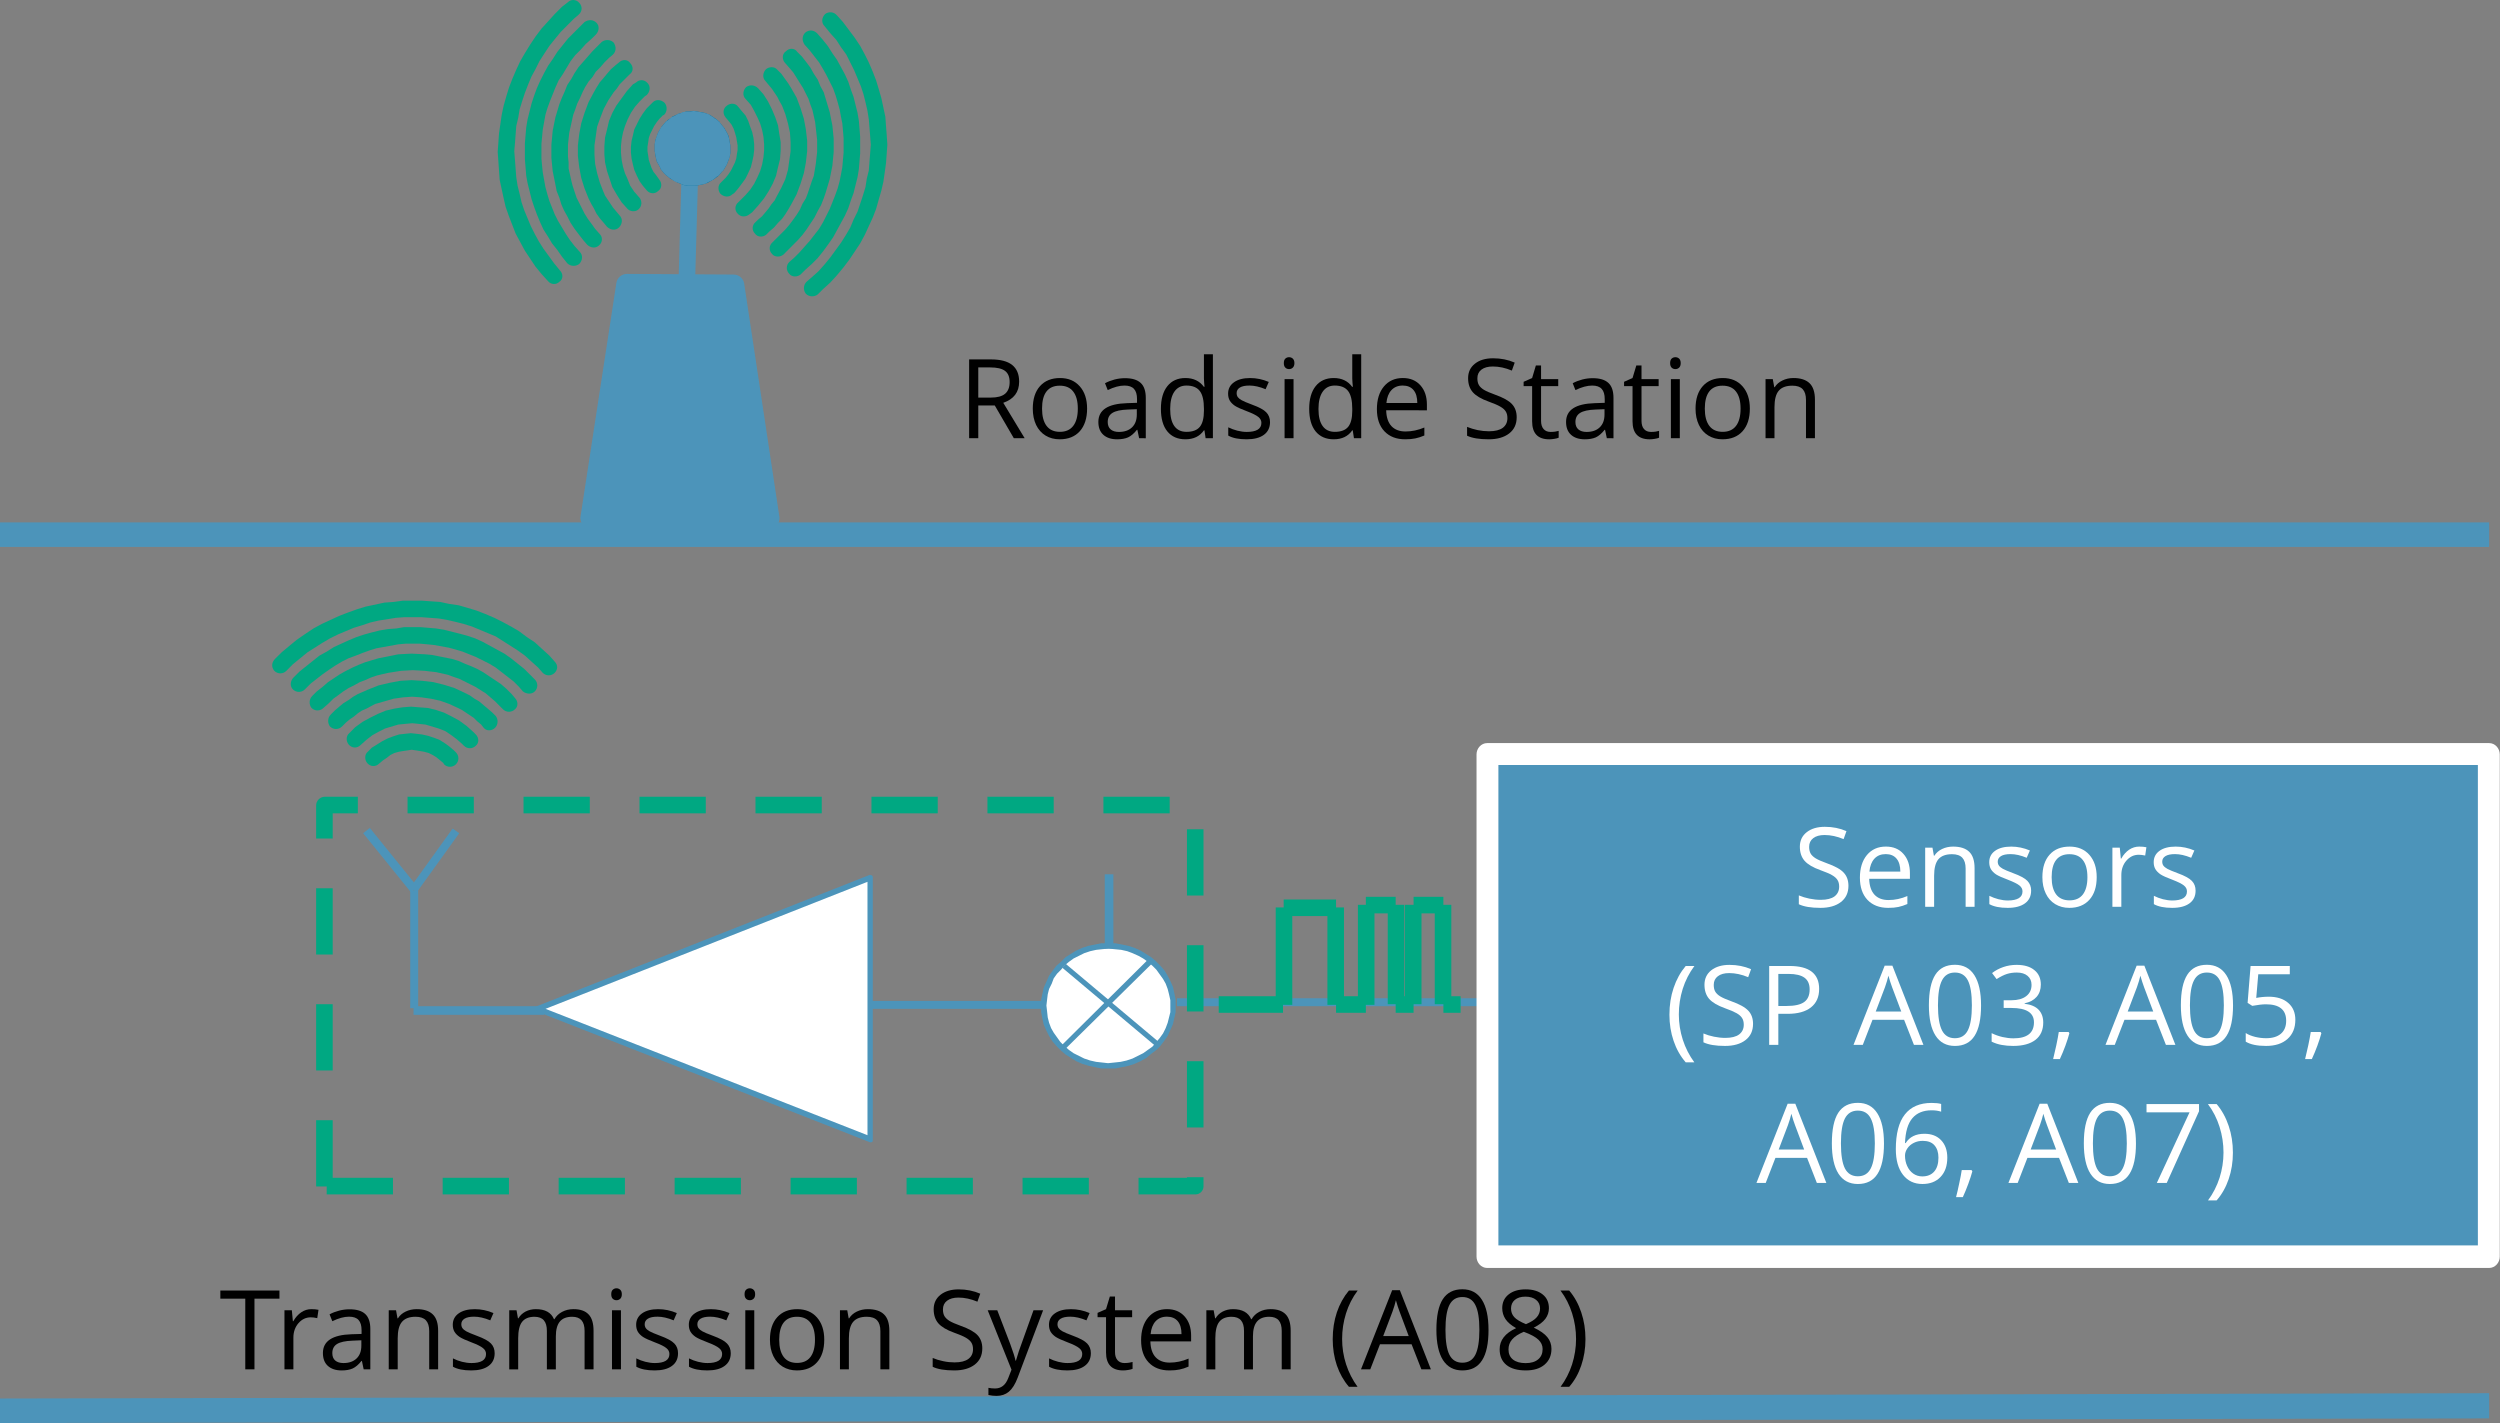 <?xml version="1.0" encoding="UTF-8" standalone="no"?>
<svg
   width="445.441pt"
   height="253.573pt"
   viewBox="0 0 445.441 253.573"
   version="1.2"
   id="svg255"
   sodipodi:docname="046_a08_eng.svg"
   inkscape:version="1.1.1 (3bf5ae0d25, 2021-09-20)"
   xmlns:inkscape="http://www.inkscape.org/namespaces/inkscape"
   xmlns:sodipodi="http://sodipodi.sourceforge.net/DTD/sodipodi-0.dtd"
   xmlns="http://www.w3.org/2000/svg"
   xmlns:svg="http://www.w3.org/2000/svg">
  <rect x="0" y="0" width="445.441" height="253.573" fill="#808080" stroke="none"/>
  <sodipodi:namedview
     id="namedview257"
     pagecolor="#505050"
     bordercolor="#eeeeee"
     borderopacity="1"
     inkscape:pageshadow="0"
     inkscape:pageopacity="0"
     inkscape:pagecheckerboard="0"
     inkscape:document-units="pt"
     showgrid="false"
     inkscape:zoom="0.33069475"
     inkscape:cx="-479.29397"
     inkscape:cy="322.04926"
     inkscape:window-width="1920"
     inkscape:window-height="1027"
     inkscape:window-x="-8"
     inkscape:window-y="510"
     inkscape:window-maximized="1"
     inkscape:current-layer="svg255"
     fit-margin-top="0"
     fit-margin-left="0"
     fit-margin-right="0"
     fit-margin-bottom="0" />
  <defs
     id="defs8">
    <clipPath
       id="clip1">
      <path
         d="m 0,126 h 226 v 2.836 H 0 Z m 0,0"
         id="path2" />
    </clipPath>
    <clipPath
       id="clip2">
      <path
         d="m 133,67 h 93.32 v 48 H 133 Z m 0,0"
         id="path5" />
    </clipPath>
  </defs>
  <g
     id="surface8500"
     transform="matrix(1.968,0,0,1.968,0,-3.0662822e-4)">
    <path
       style="fill:#4c94ba;fill-opacity:1;fill-rule:nonzero;stroke:none"
       d="m 0,47.297 h 225.359 v 2.219 H 0 Z m 0,0"
       id="path10" />
    <path
       style="fill:#4c94ba;fill-opacity:1;fill-rule:evenodd;stroke:none"
       d="M 69.602,46.938 H 53.52 l 3.242,-21.121 h 9.66"
       id="path12" />
    <path
       style="fill:#4c94ba;fill-opacity:1;fill-rule:nonzero;stroke:none"
       d="m 70.559,46.758 c 0.062,0.301 -0.059,0.598 -0.238,0.84 -0.18,0.18 -0.48,0.359 -0.719,0.359 l -16.082,-0.059 c -0.301,0 -0.539,-0.121 -0.719,-0.359 C 52.621,47.355 52.5,47.059 52.559,46.758 l 3.242,-21.121 c 0.059,-0.48 0.48,-0.84 0.961,-0.84 l 9.66,0.059 c 0.477,0 0.898,0.363 0.957,0.84 z m -5.16,-20.762 1.023,0.84 h -9.66 l 1.02,-0.84 -3.242,21.062 -1.02,-1.141 h 16.082 l -1.023,1.141"
       id="path14" />
    <path
       style="fill:#4c94ba;fill-opacity:1;fill-rule:nonzero;stroke:none"
       d="m 61.441,25.156 0.359,-12.777 1.5,0.059 -0.359,12.781"
       id="path16" />
    <path
       style="fill:#00a882;fill-opacity:1;fill-rule:nonzero;stroke:none"
       d="m 73.98,3.016 0.48,0.543 0.48,0.598 0.418,0.66 0.422,0.602 0.719,1.32 0.301,0.66 0.238,0.719 0.242,0.66 0.359,1.441 0.121,0.719 0.117,1.441 v 1.5 l -0.117,1.438 -0.121,0.723 -0.359,1.438 -0.242,0.66 -0.238,0.719 L 76.5,19.516 75.422,21.496 75,22.098 74.52,22.758 74.039,23.355 73.5,23.898 72.898,24.438 72.48,24.855 c -0.301,0.242 -0.781,0.242 -1.02,-0.059 -0.301,-0.301 -0.301,-0.781 0,-1.078 l 0.418,-0.363 0.48,-0.477 0.961,-1.082 0.84,-1.078 0.359,-0.602 0.602,-1.199 0.48,-1.199 0.238,-0.66 0.18,-0.66 0.121,-0.602 0.121,-0.66 0.117,-1.32 V 12.496 L 76.262,11.176 76.141,10.578 76.02,9.918 75.84,9.258 75.66,8.656 75.422,7.996 74.82,6.797 74.52,6.258 74.16,5.656 73.32,4.578 72.84,4.039 c -0.238,-0.363 -0.238,-0.781 0.059,-1.082 0.363,-0.301 0.781,-0.238 1.082,0.059"
       id="path18" />
    <path
       style="fill:#00a882;fill-opacity:1;fill-rule:nonzero;stroke:none"
       d="m 75.781,1.398 0.539,0.598 1.078,1.441 0.48,0.719 0.422,0.781 0.359,0.719 0.359,0.84 0.301,0.781 0.238,0.781 0.242,0.84 0.359,1.68 0.059,0.84 0.062,0.777 0.059,0.902 -0.059,0.84 -0.062,0.84 -0.117,0.84 -0.121,0.84 -0.18,0.781 -0.242,0.84 -0.238,0.84 -0.301,0.777 -0.719,1.562 -0.422,0.781 -0.957,1.438 -0.543,0.719 -0.598,0.723 -0.602,0.66 -0.66,0.598 -0.48,0.48 c -0.301,0.242 -0.777,0.242 -1.078,-0.059 -0.242,-0.301 -0.242,-0.781 0.059,-1.082 L 73.5,25.098 l 0.602,-0.539 0.539,-0.602 0.539,-0.66 0.961,-1.32 0.418,-0.66 0.422,-0.719 0.301,-0.719 0.359,-0.723 0.48,-1.438 0.238,-0.781 0.121,-0.781 0.18,-0.719 0.059,-0.781 0.062,-0.777 0.059,-0.781 -0.059,-0.781 -0.062,-0.777 -0.059,-0.723 L 78.539,10.039 78.359,9.258 78.18,8.539 77.941,7.816 77.34,6.379 76.621,4.938 76.141,4.277 75.719,3.617 75.18,3.016 74.641,2.355 C 74.34,2.059 74.398,1.578 74.699,1.277 75,1.039 75.48,1.039 75.781,1.398"
       id="path20" />
    <path
       style="fill:#00a882;fill-opacity:1;fill-rule:nonzero;stroke:none"
       d="m 72.18,4.695 0.422,0.422 0.418,0.539 0.359,0.48 0.301,0.539 0.359,0.543 0.242,0.598 0.297,0.539 0.543,1.801 0.117,0.602 0.121,0.598 0.121,1.203 v 1.199 l -0.121,1.258 -0.238,1.203 -0.359,1.199 -0.184,0.539 -0.238,0.602 -0.301,0.539 -0.301,0.598 -0.719,1.082 -0.359,0.48 -0.422,0.48 -1.316,1.32 c -0.301,0.238 -0.781,0.238 -1.023,-0.062 -0.297,-0.301 -0.297,-0.777 0.062,-1.078 l 1.141,-1.141 0.359,-0.422 0.359,-0.477 0.301,-0.422 0.301,-0.48 0.238,-0.539 0.301,-0.48 0.18,-0.48 0.359,-1.078 0.18,-0.48 0.18,-1.082 0.121,-1.078 V 12.676 L 73.922,12.137 73.801,11.059 73.68,10.516 73.559,9.977 73.379,9.496 73.199,8.957 72.719,7.996 71.82,6.559 71.461,6.137 71.039,5.656 c -0.238,-0.301 -0.238,-0.777 0.121,-1.02 0.301,-0.301 0.781,-0.301 1.02,0.059"
       id="path22" />
    <path
       style="fill:#00a882;fill-opacity:1;fill-rule:nonzero;stroke:none"
       d="m 70.379,6.316 0.359,0.359 0.602,0.84 0.301,0.48 0.48,0.84 0.359,0.961 0.301,0.961 0.18,0.961 0.117,1.02 v 0.957 l -0.117,1.023 -0.18,0.957 -0.301,0.961 -0.359,0.961 -0.48,0.898 -0.242,0.422 -0.297,0.48 -0.301,0.418 -0.359,0.359 -0.363,0.422 -0.418,0.359 -0.301,0.301 c -0.301,0.238 -0.781,0.238 -1.02,-0.121 -0.301,-0.301 -0.238,-0.781 0.059,-1.02 L 68.641,19.879 69,19.578 l 0.602,-0.723 0.238,-0.359 0.301,-0.359 0.18,-0.359 0.418,-0.781 0.363,-0.777 0.238,-0.84 0.238,-1.684 V 12.855 L 71.52,12.016 71.34,11.176 71.102,10.336 70.801,9.559 70.559,9.137 70.379,8.777 69.898,8.059 69.301,7.336 C 69,7.039 69.059,6.559 69.359,6.258 c 0.301,-0.242 0.781,-0.242 1.02,0.059"
       id="path24" />
    <path
       style="fill:#00a882;fill-opacity:1;fill-rule:nonzero;stroke:none"
       d="m 68.641,7.996 0.48,0.543 0.418,0.656 0.359,0.723 0.301,0.719 0.242,0.719 0.117,0.781 0.121,0.719 v 0.781 l -0.059,0.781 -0.18,0.719 -0.18,0.781 -0.301,0.719 -0.359,0.66 -0.422,0.66 -0.539,0.66 -0.539,0.602 -0.242,0.18 C 67.5,19.695 67.02,19.637 66.781,19.336 66.48,19.039 66.539,18.559 66.84,18.316 L 67.5,17.656 67.922,17.176 68.281,16.637 68.578,16.039 68.82,15.496 69,14.898 l 0.121,-0.66 0.059,-0.602 V 13.039 L 69.121,12.379 69,11.777 68.82,11.176 68.578,10.637 68.281,10.039 67.98,9.496 67.5,8.957 C 67.199,8.656 67.262,8.176 67.559,7.879 67.922,7.637 68.34,7.695 68.641,7.996"
       id="path26" />
    <path
       style="fill:#00a882;fill-opacity:1;fill-rule:nonzero;stroke:none"
       d="m 66.84,9.676 0.301,0.363 0.359,0.418 0.238,0.48 0.184,0.539 0.18,0.48 0.117,0.539 0.062,0.543 v 0.539 l -0.062,0.539 -0.117,0.539 -0.121,0.48 -0.242,0.539 L 67.5,16.156 l -0.301,0.422 -0.359,0.48 -0.359,0.418 -0.18,0.121 C 66,17.898 65.52,17.836 65.219,17.539 c -0.238,-0.301 -0.238,-0.781 0.062,-1.023 l 0.418,-0.418 0.242,-0.301 0.238,-0.359 0.359,-0.719 0.121,-0.363 0.059,-0.418 0.062,-0.359 V 13.156 L 66.719,12.797 66.66,12.438 66.539,12.016 66.422,11.656 66.238,11.297 66,10.996 65.699,10.637 c -0.301,-0.359 -0.238,-0.84 0.121,-1.078 0.301,-0.242 0.781,-0.242 1.02,0.117"
       id="path28" />
    <path
       style="fill:#002e5c;fill-opacity:1;fill-rule:evenodd;stroke:none"
       d="m 62.82,11.059 c 1.32,0.059 2.34,1.137 2.34,2.457 -0.059,1.32 -1.199,2.34 -2.582,2.281 -1.316,-0.059 -2.34,-1.141 -2.34,-2.461 0.062,-1.32 1.203,-2.34 2.582,-2.277"
       id="path30" />
    <path
       style="fill:#00709c;fill-opacity:1;fill-rule:nonzero;stroke:none"
       d="m 62.762,10.039 0.719,0.117 0.301,0.062 0.297,0.117 c 0.062,0.062 0.121,0.062 0.184,0.062 l 0.359,0.238 c 0.059,0.059 0.117,0.059 0.18,0.121 l 0.359,0.301 c 0,0.059 0.059,0.117 0.121,0.18 l 0.297,0.359 c 0,0 0.062,0.059 0.062,0.121 l 0.238,0.418 c 0,0.059 0,0.121 0.062,0.121 L 66,12.496 l 0.059,0.359 0.062,0.301 v 0.723 l -0.062,0.297 -0.117,0.363 -0.121,0.297 c 0,0.062 -0.059,0.121 -0.059,0.121 l -0.242,0.422 c -0.059,0.059 -0.059,0.117 -0.121,0.117 l -0.297,0.359 c -0.062,0.062 -0.121,0.121 -0.121,0.121 l -0.422,0.301 c -0.059,0 -0.117,0.059 -0.117,0.059 l -0.422,0.242 c -0.059,0 -0.121,0 -0.18,0.059 l -0.238,0.059 -0.301,0.062 -0.359,0.059 H 62.281 L 61.922,16.758 61.32,16.516 60.781,16.219 c -0.062,0 -0.121,-0.062 -0.18,-0.121 l -0.363,-0.301 c -0.059,-0.059 -0.059,-0.059 -0.117,-0.121 l -0.301,-0.359 c 0,-0.059 -0.059,-0.121 -0.059,-0.18 L 59.52,14.719 c 0,0 -0.059,-0.062 -0.059,-0.121 l -0.062,-0.242 -0.059,-0.297 -0.059,-0.363 v -0.656 l 0.059,-0.363 0.121,-0.297 0.117,-0.363 c 0,0 0.062,-0.059 0.062,-0.117 l 0.238,-0.359 c 0,-0.062 0.062,-0.121 0.121,-0.184 l 0.301,-0.359 c 0.059,0 0.121,-0.059 0.121,-0.117 l 0.418,-0.242 c 0,-0.059 0.059,-0.121 0.121,-0.121 l 0.418,-0.18 c 0.062,-0.059 0.121,-0.059 0.18,-0.059 l 0.543,-0.18 h 0.297 z m -0.121,2.039 h -0.301 l -0.18,0.059 h 0.121 l -0.422,0.18 0.121,-0.121 -0.359,0.301 0.18,-0.117 -0.301,0.297 0.059,-0.117 -0.238,0.418 0.121,-0.18 -0.121,0.242 -0.059,0.18 v 0.418 l 0.059,0.121 0.059,0.18 -0.059,-0.121 0.18,0.422 -0.059,-0.18 0.238,0.359 -0.121,-0.121 0.363,0.301 -0.184,-0.121 0.301,0.18 0.242,0.121 h 0.18 l 0.117,0.059 h 0.301 l 0.359,-0.117 -0.117,0.059 0.418,-0.238 -0.18,0.117 0.422,-0.301 -0.18,0.184 0.297,-0.363 -0.059,0.121 0.238,-0.359 -0.117,0.121 0.18,-0.363 v -0.418 l -0.062,-0.121 -0.059,-0.238 0.059,0.121 -0.18,-0.422 0.062,0.18 -0.242,-0.359 0.121,0.121 -0.359,-0.301 0.121,0.121 -0.363,-0.242 0.121,0.059 -0.121,-0.059 h -0.18 l -0.117,-0.059 h -0.121"
       id="path32" />
    <path
       style="fill:#00a882;fill-opacity:1;fill-rule:nonzero;stroke:none"
       d="m 51.359,23.836 -0.48,-0.598 -0.418,-0.602 -0.48,-0.598 -0.359,-0.602 -0.422,-0.66 -0.301,-0.66 -0.297,-0.719 -0.242,-0.66 -0.238,-0.723 -0.359,-1.438 -0.121,-0.66 -0.062,-0.781 -0.059,-0.719 v -1.441 l 0.059,-0.719 0.062,-0.719 0.121,-0.723 0.359,-1.438 0.238,-0.723 0.242,-0.66 0.297,-0.66 0.363,-0.719 0.359,-0.66 0.418,-0.602 0.422,-0.66 0.961,-1.199 1.5,-1.5 C 53.281,1.758 53.699,1.758 54,2.059 54.301,2.355 54.238,2.836 53.941,3.137 L 53.578,3.496 53.039,3.977 52.559,4.516 52.078,4.996 51.66,5.539 50.941,6.738 50.578,7.277 50.281,7.938 l -0.48,1.199 -0.242,0.66 -0.18,0.602 -0.117,0.66 -0.121,0.66 -0.062,0.66 -0.059,0.66 v 1.316 l 0.059,0.66 0.062,0.602 0.238,1.32 0.18,0.66 0.18,0.598 0.48,1.203 0.301,0.598 0.719,1.199 0.363,0.543 0.418,0.539 L 52.5,22.816 c 0.301,0.301 0.238,0.781 -0.059,1.082 -0.301,0.238 -0.781,0.238 -1.082,-0.062"
       id="path34" />
    <path
       style="fill:#00a882;fill-opacity:1;fill-rule:nonzero;stroke:none"
       d="m 49.621,25.457 -0.602,-0.66 -0.539,-0.66 -0.961,-1.441 -0.84,-1.559 -0.602,-1.559 -0.297,-0.84 -0.18,-0.781 -0.363,-1.68 -0.117,-1.68 -0.062,-0.84 0.062,-0.84 0.059,-0.84 0.242,-1.68 L 45.602,9.559 45.84,8.719 46.078,7.938 46.379,7.156 46.738,6.316 47.102,5.539 47.52,4.816 48,4.039 48.48,3.316 49.02,2.598 50.219,1.277 50.879,0.617 51.422,0.195 c 0.297,-0.297 0.777,-0.238 1.02,0.062 0.297,0.301 0.297,0.781 -0.062,1.078 l -0.418,0.359 -1.199,1.203 -0.543,0.66 -0.48,0.598 -0.477,0.723 -0.422,0.66 -0.359,0.719 -0.359,0.66 -0.301,0.719 -0.301,0.781 -0.238,0.719 -0.242,0.781 -0.117,0.719 -0.184,0.781 -0.059,0.777 -0.059,0.781 -0.062,0.719 0.062,0.781 0.117,1.562 0.121,0.777 0.18,0.723 0.18,0.777 0.242,0.723 0.598,1.438 0.363,0.719 0.359,0.66 0.418,0.66 0.961,1.32 0.539,0.66 C 51,24.797 51,25.277 50.641,25.516 c -0.301,0.301 -0.781,0.242 -1.02,-0.059"
       id="path36" />
    <path
       style="fill:#00a882;fill-opacity:1;fill-rule:nonzero;stroke:none"
       d="M 53.16,22.156 52.801,21.738 52.379,21.195 52.02,20.719 51.66,20.176 51.359,19.578 51.059,19.039 50.82,18.496 50.641,17.898 50.398,17.297 50.281,16.695 50.16,16.098 50.039,15.496 49.98,14.898 49.922,14.297 V 13.098 L 50.039,11.836 50.281,10.637 50.641,9.438 50.879,8.836 51.121,8.297 51.359,7.695 51.719,7.156 52.02,6.617 52.379,6.078 53.641,4.637 54.48,3.797 C 54.781,3.559 55.262,3.559 55.559,3.855 55.801,4.219 55.801,4.637 55.5,4.938 L 55.141,5.238 54.719,5.656 54.359,6.078 53.941,6.496 53.641,6.977 53.281,7.398 52.98,7.879 52.738,8.355 52.5,8.898 l -0.238,0.48 -0.184,0.539 -0.18,0.48 -0.359,1.617 -0.117,1.082 v 1.078 l 0.059,0.543 v 0.539 l 0.238,1.078 0.121,0.48 0.359,1.082 0.242,0.48 0.48,0.957 0.297,0.48 0.359,0.48 0.301,0.422 0.422,0.477 c 0.301,0.301 0.238,0.781 -0.062,1.023 -0.297,0.297 -0.777,0.238 -1.078,-0.062"
       id="path38" />
    <path
       style="fill:#00a882;fill-opacity:1;fill-rule:nonzero;stroke:none"
       d="M 54.961,20.539 54.66,20.176 54.301,19.758 54,19.336 53.762,18.855 53.52,18.438 53.281,17.957 52.922,17.059 52.621,16.098 52.441,15.137 52.32,14.117 V 13.156 L 52.441,12.137 52.621,11.176 52.922,10.219 53.281,9.258 53.762,8.355 54,7.938 54.301,7.457 54.66,7.039 54.961,6.676 55.32,6.258 55.738,5.898 56.039,5.656 c 0.301,-0.301 0.781,-0.301 1.02,0.062 C 57.359,6.016 57.359,6.496 57,6.738 l -0.898,0.898 -0.242,0.359 -0.301,0.359 -0.48,0.723 -0.418,0.777 -0.301,0.781 -0.301,0.84 -0.117,0.84 -0.121,0.84 v 0.84 l 0.059,0.84 0.18,0.84 0.242,0.84 0.301,0.781 0.18,0.422 0.719,1.078 0.602,0.719 c 0.297,0.301 0.238,0.781 -0.062,1.082 -0.301,0.301 -0.777,0.238 -1.078,-0.059"
       id="path40" />
    <path
       style="fill:#00a882;fill-opacity:1;fill-rule:nonzero;stroke:none"
       d="M 56.762,18.855 56.281,18.316 55.859,17.656 55.441,16.938 54.961,15.496 54.781,14.719 54.719,13.996 V 13.219 l 0.062,-0.781 0.18,-0.719 0.18,-0.781 0.301,-0.719 0.359,-0.66 0.961,-1.32 0.539,-0.602 0.301,-0.18 c 0.297,-0.301 0.777,-0.238 1.02,0.059 0.301,0.301 0.238,0.781 -0.062,1.082 l -0.18,0.121 -0.48,0.477 -0.418,0.48 -0.359,0.543 -0.301,0.598 -0.242,0.602 -0.18,0.598 -0.117,0.602 -0.062,0.602 v 0.598 l 0.062,0.66 0.117,0.602 0.18,0.598 0.242,0.543 0.238,0.598 0.363,0.539 0.477,0.543 c 0.242,0.297 0.242,0.777 -0.117,1.078 C 57.48,19.219 57,19.156 56.762,18.855"
       id="path42" />
    <path
       style="fill:#00a882;fill-opacity:1;fill-rule:nonzero;stroke:none"
       d="m 58.559,17.238 -0.359,-0.422 -0.301,-0.418 -0.238,-0.48 -0.238,-0.539 -0.121,-0.48 -0.121,-0.543 -0.059,-0.539 v -0.539 l 0.059,-0.539 0.121,-0.48 0.121,-0.539 0.477,-0.961 0.301,-0.48 0.359,-0.48 0.543,-0.539 c 0.297,-0.301 0.777,-0.242 1.078,0.059 0.242,0.301 0.242,0.781 -0.059,1.082 L 60,10.457 l -0.301,0.301 -0.238,0.301 -0.242,0.359 -0.359,0.719 -0.121,0.359 -0.059,0.422 -0.059,0.359 v 0.418 l 0.059,0.363 0.059,0.418 0.242,0.719 0.18,0.363 0.238,0.297 0.301,0.422 c 0.242,0.301 0.242,0.781 -0.121,1.02 -0.297,0.301 -0.777,0.242 -1.02,-0.059"
       id="path44" />
    <path
       style="fill:#4c94ba;fill-opacity:1;fill-rule:evenodd;stroke:none"
       d="m 62.578,15.797 c -1.316,-0.059 -2.34,-1.141 -2.34,-2.461 0.062,-1.32 1.203,-2.34 2.582,-2.277 1.32,0.059 2.34,1.137 2.34,2.457 -0.059,1.32 -1.199,2.34 -2.582,2.281"
       id="path46" />
    <path
       style="fill:#4c94ba;fill-opacity:1;fill-rule:nonzero;stroke:none"
       d="M 62.578,16.816 H 62.281 l -0.359,-0.059 -0.602,-0.242 c -0.059,0 -0.121,-0.059 -0.18,-0.059 L 60.781,16.219 c -0.062,-0.062 -0.121,-0.062 -0.18,-0.121 l -0.363,-0.301 c -0.059,-0.059 -0.059,-0.059 -0.117,-0.121 l -0.301,-0.359 c 0,-0.059 -0.059,-0.121 -0.059,-0.18 L 59.52,14.719 c 0,-0.062 -0.059,-0.062 -0.059,-0.121 l -0.062,-0.242 -0.059,-0.297 -0.059,-0.363 v -0.719 l 0.059,-0.301 0.121,-0.359 0.117,-0.301 c 0,-0.059 0.062,-0.059 0.062,-0.117 l 0.238,-0.422 c 0.062,0 0.062,-0.059 0.121,-0.121 l 0.301,-0.359 c 0.059,-0.059 0.121,-0.059 0.18,-0.117 l 0.359,-0.301 c 0.059,0 0.121,-0.062 0.18,-0.062 l 0.422,-0.238 c 0,0 0.059,0 0.117,0 l 0.242,-0.121 0.301,-0.059 h 0.359 l 0.359,-0.059 0.301,0.059 0.359,0.059 0.301,0.062 0.359,0.117 0.48,0.301 c 0.059,0.059 0.117,0.121 0.18,0.121 l 0.359,0.301 c 0.059,0.059 0.059,0.117 0.121,0.18 l 0.297,0.359 c 0,0.059 0.062,0.059 0.062,0.121 l 0.238,0.418 c 0,0.059 0.062,0.121 0.062,0.18 L 66,12.496 l 0.059,0.359 0.062,0.301 v 0.723 l -0.062,0.359 -0.238,0.598 c 0,0.062 -0.059,0.121 -0.059,0.121 l -0.242,0.422 c -0.059,0.059 -0.059,0.117 -0.121,0.117 l -0.297,0.359 c -0.062,0.062 -0.121,0.121 -0.18,0.121 l -0.363,0.301 c -0.059,0 -0.059,0.059 -0.117,0.059 l -0.48,0.242 c 0,0 -0.062,0.059 -0.121,0.059 l -0.238,0.059 -0.301,0.062 -0.359,0.059 z m 0.184,-1.98 h 0.117 l 0.359,-0.117 -0.117,0.059 0.418,-0.238 -0.18,0.117 0.422,-0.301 -0.18,0.184 0.297,-0.363 -0.059,0.18 0.238,-0.418 -0.117,0.121 0.18,-0.363 V 13.277 l -0.062,-0.121 -0.059,-0.238 0.059,0.121 -0.18,-0.422 0.062,0.18 -0.242,-0.359 0.121,0.121 -0.359,-0.301 0.18,0.121 -0.301,-0.184 -0.121,-0.059 h -0.117 l -0.18,-0.059 h -0.602 l -0.18,0.059 h 0.121 l -0.422,0.18 0.18,-0.121 -0.418,0.301 0.18,-0.117 -0.301,0.297 0.059,-0.117 -0.238,0.359 0.121,-0.121 -0.18,0.359 v 0.422 l 0.117,0.359 -0.059,-0.121 0.18,0.422 -0.059,-0.18 0.238,0.359 -0.121,-0.121 0.363,0.301 -0.184,-0.121 0.422,0.242 -0.121,-0.062 0.242,0.121 h 0.18 l 0.117,0.059"
       id="path48" />
    <path
       style="fill:#000000;fill-opacity:1;fill-rule:nonzero;stroke:none"
       d="m 88.57,36.707 v 2.969 h -0.828 v -7.137 h 1.957 c 0.875,0 1.523,0.168 1.938,0.504 0.422,0.332 0.633,0.84 0.633,1.512 0,0.945 -0.48,1.582 -1.438,1.914 l 1.938,3.207 H 91.789 L 90.062,36.707 Z m 0,-0.711 h 1.141 c 0.586,0 1.016,-0.117 1.289,-0.348 0.273,-0.234 0.41,-0.586 0.41,-1.051 0,-0.473 -0.141,-0.812 -0.422,-1.02 -0.277,-0.207 -0.723,-0.312 -1.336,-0.312 h -1.082 z m 0,0"
       id="path50" />
    <path
       style="fill:#000000;fill-opacity:1;fill-rule:nonzero;stroke:none"
       d="m 98.422,36.996 c 0,0.871 -0.223,1.555 -0.66,2.047 -0.441,0.488 -1.047,0.73 -1.82,0.73 -0.48,0 -0.906,-0.109 -1.277,-0.336 -0.371,-0.223 -0.656,-0.547 -0.859,-0.965 -0.199,-0.422 -0.301,-0.914 -0.301,-1.477 0,-0.871 0.219,-1.551 0.652,-2.035 0.438,-0.488 1.043,-0.734 1.816,-0.734 0.75,0 1.344,0.25 1.785,0.75 0.441,0.496 0.664,1.172 0.664,2.02 z m -4.078,0 c 0,0.684 0.137,1.203 0.41,1.562 0.273,0.359 0.676,0.539 1.207,0.539 0.527,0 0.93,-0.18 1.203,-0.535 0.277,-0.355 0.418,-0.879 0.418,-1.566 0,-0.68 -0.141,-1.195 -0.418,-1.547 -0.273,-0.355 -0.676,-0.531 -1.215,-0.531 -0.531,0 -0.93,0.172 -1.199,0.52 -0.273,0.348 -0.406,0.867 -0.406,1.559 z m 0,0"
       id="path52" />
    <path
       style="fill:#000000;fill-opacity:1;fill-rule:nonzero;stroke:none"
       d="m 103.133,39.676 -0.16,-0.762 h -0.039 c -0.27,0.336 -0.535,0.562 -0.801,0.684 -0.266,0.117 -0.598,0.176 -0.992,0.176 -0.531,0 -0.949,-0.137 -1.25,-0.41 -0.301,-0.273 -0.449,-0.66 -0.449,-1.164 0,-1.082 0.863,-1.648 2.594,-1.699 l 0.906,-0.031 v -0.332 c 0,-0.418 -0.09,-0.73 -0.273,-0.926 -0.18,-0.203 -0.469,-0.305 -0.863,-0.305 -0.445,0 -0.953,0.137 -1.516,0.41 l -0.246,-0.621 c 0.262,-0.141 0.551,-0.254 0.863,-0.336 0.316,-0.082 0.629,-0.121 0.945,-0.121 0.641,0 1.109,0.141 1.418,0.426 0.309,0.281 0.465,0.734 0.465,1.359 v 3.652 z m -1.832,-0.57 c 0.504,0 0.898,-0.137 1.188,-0.414 0.289,-0.277 0.434,-0.664 0.434,-1.164 v -0.48 l -0.809,0.031 c -0.645,0.023 -1.113,0.125 -1.398,0.305 -0.281,0.176 -0.426,0.449 -0.426,0.824 0,0.293 0.09,0.516 0.266,0.668 0.18,0.152 0.426,0.23 0.746,0.23 z m 0,0"
       id="path54" />
    <path
       style="fill:#000000;fill-opacity:1;fill-rule:nonzero;stroke:none"
       d="M 109.047,38.961 H 109 c -0.375,0.543 -0.934,0.812 -1.68,0.812 -0.699,0 -1.242,-0.238 -1.633,-0.715 -0.391,-0.48 -0.582,-1.16 -0.582,-2.043 0,-0.883 0.195,-1.566 0.586,-2.055 0.391,-0.488 0.934,-0.734 1.629,-0.734 0.727,0 1.285,0.266 1.672,0.793 h 0.062 l -0.035,-0.387 -0.019,-0.375 v -2.18 h 0.812 v 7.598 h -0.66 z m -1.621,0.137 c 0.551,0 0.953,-0.152 1.199,-0.449 C 108.875,38.344 109,37.855 109,37.188 v -0.172 c 0,-0.758 -0.125,-1.297 -0.379,-1.621 -0.25,-0.324 -0.652,-0.488 -1.207,-0.488 -0.477,0 -0.84,0.188 -1.094,0.559 -0.25,0.367 -0.375,0.887 -0.375,1.562 0,0.684 0.125,1.199 0.375,1.547 0.25,0.348 0.617,0.523 1.105,0.523 z m 0,0"
       id="path56" />
    <path
       style="fill:#000000;fill-opacity:1;fill-rule:nonzero;stroke:none"
       d="m 114.984,38.219 c 0,0.496 -0.188,0.879 -0.559,1.152 -0.371,0.27 -0.891,0.402 -1.562,0.402 -0.711,0 -1.262,-0.109 -1.66,-0.336 v -0.75 c 0.258,0.129 0.531,0.23 0.824,0.305 0.297,0.074 0.582,0.113 0.855,0.113 0.422,0 0.75,-0.066 0.977,-0.199 0.227,-0.137 0.344,-0.344 0.344,-0.621 0,-0.207 -0.094,-0.387 -0.273,-0.531 -0.18,-0.152 -0.531,-0.328 -1.055,-0.527 -0.5,-0.188 -0.855,-0.348 -1.066,-0.484 -0.207,-0.141 -0.363,-0.297 -0.469,-0.473 -0.102,-0.176 -0.152,-0.387 -0.152,-0.629 0,-0.438 0.18,-0.781 0.535,-1.031 0.352,-0.254 0.84,-0.383 1.457,-0.383 0.578,0 1.141,0.117 1.691,0.352 l -0.289,0.66 c -0.535,-0.223 -1.023,-0.332 -1.461,-0.332 -0.383,0 -0.672,0.059 -0.867,0.18 -0.195,0.121 -0.293,0.289 -0.293,0.5 0,0.141 0.035,0.266 0.105,0.367 0.074,0.098 0.195,0.195 0.359,0.285 0.16,0.094 0.473,0.223 0.938,0.398 0.633,0.23 1.062,0.461 1.281,0.695 0.227,0.234 0.34,0.531 0.34,0.887 z m 0,0"
       id="path58" />
    <path
       style="fill:#000000;fill-opacity:1;fill-rule:nonzero;stroke:none"
       d="m 117.113,39.676 h -0.812 v -5.352 h 0.812 z M 116.234,32.875 c 0,-0.184 0.043,-0.32 0.137,-0.406 0.09,-0.086 0.203,-0.129 0.34,-0.129 0.129,0 0.242,0.043 0.336,0.129 0.094,0.09 0.145,0.223 0.145,0.406 0,0.184 -0.051,0.32 -0.145,0.41 -0.094,0.09 -0.207,0.133 -0.336,0.133 -0.137,0 -0.25,-0.043 -0.34,-0.133 -0.094,-0.09 -0.137,-0.227 -0.137,-0.41 z m 0,0"
       id="path60" />
    <path
       style="fill:#000000;fill-opacity:1;fill-rule:nonzero;stroke:none"
       d="m 122.473,38.961 h -0.043 c -0.375,0.543 -0.934,0.812 -1.68,0.812 -0.699,0 -1.246,-0.238 -1.637,-0.715 -0.387,-0.48 -0.582,-1.16 -0.582,-2.043 0,-0.883 0.195,-1.566 0.586,-2.055 0.391,-0.488 0.934,-0.734 1.633,-0.734 0.727,0 1.281,0.266 1.668,0.793 h 0.066 l -0.035,-0.387 -0.019,-0.375 v -2.18 h 0.809 v 7.598 h -0.656 z m -1.621,0.137 c 0.555,0 0.953,-0.152 1.203,-0.449 0.25,-0.305 0.375,-0.793 0.375,-1.461 v -0.172 c 0,-0.758 -0.129,-1.297 -0.383,-1.621 -0.25,-0.324 -0.652,-0.488 -1.203,-0.488 -0.477,0 -0.84,0.188 -1.094,0.559 -0.254,0.367 -0.379,0.887 -0.379,1.562 0,0.684 0.125,1.199 0.379,1.547 0.25,0.348 0.617,0.523 1.102,0.523 z m 0,0"
       id="path62" />
    <path
       style="fill:#000000;fill-opacity:1;fill-rule:nonzero;stroke:none"
       d="m 127.219,39.773 c -0.789,0 -1.414,-0.238 -1.875,-0.723 -0.457,-0.48 -0.684,-1.148 -0.684,-2.004 0,-0.863 0.211,-1.551 0.637,-2.059 0.426,-0.508 0.996,-0.762 1.711,-0.762 0.672,0 1.203,0.223 1.594,0.664 0.391,0.441 0.586,1.023 0.586,1.746 v 0.512 H 125.5 c 0.016,0.629 0.176,1.105 0.473,1.43 0.305,0.324 0.73,0.488 1.277,0.488 0.574,0 1.145,-0.121 1.707,-0.359 v 0.723 c -0.285,0.121 -0.559,0.211 -0.816,0.262 -0.254,0.055 -0.559,0.082 -0.922,0.082 z M 127,34.906 c -0.43,0 -0.773,0.141 -1.031,0.422 -0.254,0.277 -0.402,0.664 -0.449,1.16 h 2.797 c 0,-0.512 -0.113,-0.902 -0.34,-1.172 C 127.746,35.043 127.422,34.906 127,34.906 Z m 0,0"
       id="path64" />
    <path
       style="fill:#000000;fill-opacity:1;fill-rule:nonzero;stroke:none"
       d="m 137.316,37.777 c 0,0.629 -0.227,1.117 -0.684,1.469 -0.457,0.352 -1.074,0.527 -1.855,0.527 -0.848,0 -1.496,-0.109 -1.953,-0.324 v -0.801 c 0.293,0.121 0.613,0.219 0.957,0.293 0.344,0.07 0.688,0.105 1.027,0.105 0.551,0 0.969,-0.105 1.25,-0.312 0.277,-0.211 0.418,-0.504 0.418,-0.879 0,-0.246 -0.051,-0.449 -0.152,-0.605 -0.098,-0.16 -0.262,-0.305 -0.496,-0.438 -0.23,-0.137 -0.586,-0.285 -1.059,-0.457 -0.664,-0.238 -1.141,-0.52 -1.426,-0.844 -0.285,-0.324 -0.426,-0.75 -0.426,-1.273 0,-0.551 0.207,-0.988 0.621,-1.312 0.41,-0.328 0.957,-0.488 1.641,-0.488 0.707,0 1.359,0.129 1.957,0.391 l -0.258,0.723 c -0.59,-0.25 -1.164,-0.371 -1.719,-0.371 -0.441,0 -0.785,0.094 -1.031,0.281 -0.25,0.188 -0.371,0.449 -0.371,0.785 0,0.25 0.043,0.453 0.137,0.613 0.09,0.156 0.242,0.301 0.457,0.434 0.219,0.129 0.551,0.273 0.996,0.434 0.75,0.266 1.266,0.555 1.543,0.859 0.285,0.305 0.426,0.703 0.426,1.191 z m 0,0"
       id="path66" />
    <path
       style="fill:#000000;fill-opacity:1;fill-rule:nonzero;stroke:none"
       d="m 140.383,39.105 c 0.145,0 0.281,-0.008 0.414,-0.027 0.133,-0.023 0.242,-0.047 0.32,-0.07 v 0.621 c -0.09,0.043 -0.219,0.074 -0.391,0.102 -0.172,0.031 -0.324,0.043 -0.461,0.043 -1.035,0 -1.551,-0.543 -1.551,-1.633 v -3.184 h -0.77 v -0.391 l 0.77,-0.34 0.34,-1.141 h 0.469 v 1.238 h 1.555 v 0.633 h -1.555 v 3.148 c 0,0.32 0.078,0.57 0.23,0.742 0.152,0.172 0.363,0.258 0.629,0.258 z m 0,0"
       id="path68" />
    <path
       style="fill:#000000;fill-opacity:1;fill-rule:nonzero;stroke:none"
       d="m 145.477,39.676 -0.16,-0.762 h -0.039 c -0.27,0.336 -0.535,0.562 -0.801,0.684 -0.266,0.117 -0.598,0.176 -0.992,0.176 -0.531,0 -0.949,-0.137 -1.25,-0.41 -0.301,-0.273 -0.449,-0.66 -0.449,-1.164 0,-1.082 0.863,-1.648 2.594,-1.699 l 0.906,-0.031 v -0.332 c 0,-0.418 -0.09,-0.73 -0.273,-0.926 -0.18,-0.203 -0.469,-0.305 -0.863,-0.305 -0.445,0 -0.953,0.137 -1.516,0.41 l -0.246,-0.621 c 0.262,-0.141 0.551,-0.254 0.863,-0.336 0.316,-0.082 0.629,-0.121 0.945,-0.121 0.641,0 1.109,0.141 1.418,0.426 0.309,0.281 0.465,0.734 0.465,1.359 v 3.652 z m -1.832,-0.57 c 0.504,0 0.898,-0.137 1.188,-0.414 0.289,-0.277 0.434,-0.664 0.434,-1.164 v -0.48 l -0.809,0.031 c -0.645,0.023 -1.113,0.125 -1.398,0.305 -0.281,0.176 -0.426,0.449 -0.426,0.824 0,0.293 0.09,0.516 0.266,0.668 0.18,0.152 0.426,0.23 0.746,0.23 z m 0,0"
       id="path70" />
    <path
       style="fill:#000000;fill-opacity:1;fill-rule:nonzero;stroke:none"
       d="m 149.477,39.105 c 0.141,0 0.281,-0.008 0.414,-0.027 0.133,-0.023 0.238,-0.047 0.316,-0.07 v 0.621 c -0.086,0.043 -0.219,0.074 -0.391,0.102 -0.168,0.031 -0.32,0.043 -0.457,0.043 -1.035,0 -1.555,-0.543 -1.555,-1.633 v -3.184 h -0.766 v -0.391 l 0.766,-0.34 0.344,-1.141 h 0.469 v 1.238 h 1.551 v 0.633 h -1.551 v 3.148 c 0,0.32 0.074,0.57 0.227,0.742 0.152,0.172 0.363,0.258 0.633,0.258 z m 0,0"
       id="path72" />
    <path
       style="fill:#000000;fill-opacity:1;fill-rule:nonzero;stroke:none"
       d="m 152.086,39.676 h -0.809 v -5.352 h 0.809 z M 151.207,32.875 c 0,-0.184 0.047,-0.32 0.137,-0.406 0.094,-0.086 0.207,-0.129 0.344,-0.129 0.129,0 0.242,0.043 0.336,0.129 0.094,0.09 0.141,0.223 0.141,0.406 0,0.184 -0.047,0.32 -0.141,0.41 -0.094,0.09 -0.207,0.133 -0.336,0.133 -0.137,0 -0.25,-0.043 -0.344,-0.133 -0.09,-0.09 -0.137,-0.227 -0.137,-0.41 z m 0,0"
       id="path74" />
    <path
       style="fill:#000000;fill-opacity:1;fill-rule:nonzero;stroke:none"
       d="m 158.426,36.996 c 0,0.871 -0.219,1.555 -0.66,2.047 -0.438,0.488 -1.047,0.73 -1.82,0.73 -0.48,0 -0.902,-0.109 -1.273,-0.336 -0.371,-0.223 -0.66,-0.547 -0.859,-0.965 -0.203,-0.422 -0.305,-0.914 -0.305,-1.477 0,-0.871 0.219,-1.551 0.656,-2.035 0.434,-0.488 1.039,-0.734 1.816,-0.734 0.746,0 1.34,0.25 1.781,0.75 0.441,0.496 0.664,1.172 0.664,2.02 z m -4.078,0 c 0,0.684 0.137,1.203 0.41,1.562 0.273,0.359 0.676,0.539 1.207,0.539 0.531,0 0.934,-0.18 1.207,-0.535 0.273,-0.355 0.414,-0.879 0.414,-1.566 0,-0.68 -0.141,-1.195 -0.414,-1.547 -0.273,-0.355 -0.68,-0.531 -1.219,-0.531 -0.531,0 -0.93,0.172 -1.199,0.52 -0.27,0.348 -0.406,0.867 -0.406,1.559 z m 0,0"
       id="path76" />
    <path
       style="fill:#000000;fill-opacity:1;fill-rule:nonzero;stroke:none"
       d="m 163.508,39.676 v -3.461 c 0,-0.438 -0.098,-0.762 -0.297,-0.977 -0.199,-0.215 -0.512,-0.32 -0.934,-0.32 -0.559,0 -0.969,0.148 -1.23,0.453 -0.262,0.301 -0.391,0.801 -0.391,1.5 v 2.805 h -0.809 v -5.352 h 0.656 l 0.133,0.734 h 0.039 c 0.168,-0.266 0.398,-0.469 0.699,-0.609 0.297,-0.148 0.633,-0.223 1,-0.223 0.645,0 1.129,0.156 1.457,0.469 0.324,0.309 0.488,0.809 0.488,1.492 v 3.488 z m 0,0"
       id="path78" />
    <path
       style="fill:#000000;fill-opacity:1;fill-rule:nonzero;stroke:none"
       d="m 23.039,123.977 h -0.832 v -6.402 h -2.258 v -0.734 h 5.352 v 0.734 h -2.262 z m 0,0"
       id="path80" />
    <path
       style="fill:#000000;fill-opacity:1;fill-rule:nonzero;stroke:none"
       d="m 28.195,118.527 c 0.238,0 0.449,0.019 0.641,0.059 l -0.113,0.754 c -0.223,-0.051 -0.418,-0.074 -0.586,-0.074 -0.434,0 -0.805,0.176 -1.113,0.527 -0.305,0.352 -0.461,0.789 -0.461,1.312 v 2.871 H 25.754 V 118.625 h 0.668 l 0.094,0.992 h 0.039 c 0.199,-0.348 0.438,-0.617 0.719,-0.805 0.277,-0.191 0.586,-0.285 0.922,-0.285 z m 0,0"
       id="path82" />
    <path
       style="fill:#000000;fill-opacity:1;fill-rule:nonzero;stroke:none"
       d="m 32.926,123.977 -0.16,-0.762 h -0.039 c -0.266,0.336 -0.535,0.562 -0.801,0.684 -0.266,0.117 -0.594,0.176 -0.992,0.176 -0.531,0 -0.945,-0.137 -1.25,-0.41 -0.301,-0.273 -0.449,-0.66 -0.449,-1.168 0,-1.078 0.863,-1.645 2.594,-1.699 l 0.906,-0.027 v -0.332 c 0,-0.422 -0.09,-0.73 -0.273,-0.93 -0.176,-0.199 -0.465,-0.301 -0.863,-0.301 -0.445,0 -0.949,0.137 -1.512,0.41 l -0.25,-0.621 c 0.262,-0.145 0.551,-0.254 0.863,-0.336 0.316,-0.082 0.633,-0.121 0.949,-0.121 0.637,0 1.109,0.141 1.414,0.422 0.309,0.285 0.465,0.738 0.465,1.363 v 3.652 z m -1.832,-0.57 c 0.508,0 0.902,-0.141 1.188,-0.414 0.289,-0.277 0.434,-0.664 0.434,-1.164 v -0.484 l -0.809,0.035 c -0.645,0.023 -1.109,0.125 -1.398,0.305 -0.281,0.176 -0.422,0.449 -0.422,0.824 0,0.293 0.086,0.516 0.262,0.668 0.18,0.152 0.43,0.23 0.746,0.23 z m 0,0"
       id="path84" />
    <path
       style="fill:#000000;fill-opacity:1;fill-rule:nonzero;stroke:none"
       d="m 38.859,123.977 v -3.461 c 0,-0.438 -0.102,-0.762 -0.297,-0.977 -0.199,-0.215 -0.512,-0.324 -0.934,-0.324 -0.559,0 -0.969,0.152 -1.23,0.457 -0.262,0.301 -0.391,0.801 -0.391,1.496 v 2.809 h -0.812 V 118.625 h 0.66 l 0.133,0.734 h 0.039 c 0.164,-0.266 0.398,-0.469 0.699,-0.613 0.297,-0.145 0.633,-0.219 1,-0.219 0.645,0 1.129,0.156 1.453,0.469 0.328,0.309 0.488,0.805 0.488,1.488 v 3.492 z m 0,0"
       id="path86" />
    <path
       style="fill:#000000;fill-opacity:1;fill-rule:nonzero;stroke:none"
       d="m 44.785,122.516 c 0,0.5 -0.184,0.883 -0.555,1.152 -0.371,0.273 -0.891,0.406 -1.562,0.406 -0.711,0 -1.262,-0.113 -1.66,-0.336 v -0.754 c 0.258,0.133 0.531,0.234 0.824,0.309 0.297,0.074 0.582,0.113 0.855,0.113 0.422,0 0.75,-0.066 0.977,-0.199 0.227,-0.137 0.34,-0.344 0.34,-0.621 0,-0.207 -0.09,-0.387 -0.273,-0.531 -0.176,-0.152 -0.527,-0.328 -1.055,-0.527 -0.496,-0.188 -0.852,-0.348 -1.062,-0.484 -0.207,-0.141 -0.363,-0.297 -0.469,-0.473 -0.102,-0.176 -0.152,-0.387 -0.152,-0.633 0,-0.434 0.18,-0.777 0.531,-1.027 0.355,-0.254 0.844,-0.383 1.461,-0.383 0.578,0 1.141,0.117 1.691,0.352 l -0.289,0.66 c -0.539,-0.223 -1.023,-0.332 -1.461,-0.332 -0.383,0 -0.672,0.059 -0.867,0.18 -0.195,0.121 -0.293,0.285 -0.293,0.5 0,0.141 0.035,0.266 0.105,0.363 0.074,0.102 0.195,0.199 0.355,0.289 0.164,0.09 0.477,0.223 0.938,0.395 0.637,0.234 1.062,0.465 1.285,0.699 0.227,0.234 0.336,0.531 0.336,0.883 z m 0,0"
       id="path88" />
    <path
       style="fill:#000000;fill-opacity:1;fill-rule:nonzero;stroke:none"
       d="m 52.926,123.977 v -3.48 c 0,-0.426 -0.09,-0.746 -0.273,-0.957 -0.184,-0.215 -0.465,-0.324 -0.848,-0.324 -0.508,0 -0.879,0.145 -1.121,0.438 -0.238,0.289 -0.359,0.734 -0.359,1.336 v 2.988 h -0.812 v -3.48 c 0,-0.426 -0.09,-0.746 -0.273,-0.957 -0.18,-0.215 -0.465,-0.324 -0.852,-0.324 -0.508,0 -0.883,0.156 -1.121,0.461 -0.234,0.301 -0.352,0.801 -0.352,1.492 v 2.809 H 46.105 V 118.625 h 0.66 l 0.129,0.734 h 0.039 c 0.156,-0.262 0.371,-0.465 0.645,-0.613 0.281,-0.145 0.594,-0.219 0.938,-0.219 0.84,0 1.387,0.305 1.641,0.91 h 0.039 c 0.16,-0.281 0.391,-0.504 0.695,-0.664 0.301,-0.164 0.648,-0.246 1.035,-0.246 0.605,0 1.059,0.156 1.355,0.469 0.305,0.309 0.457,0.805 0.457,1.488 v 3.492 z m 0,0"
       id="path90" />
    <path
       style="fill:#000000;fill-opacity:1;fill-rule:nonzero;stroke:none"
       d="m 56.219,123.977 h -0.812 V 118.625 h 0.812 z m -0.879,-6.801 c 0,-0.188 0.043,-0.32 0.137,-0.406 0.09,-0.086 0.203,-0.133 0.34,-0.133 0.129,0 0.242,0.047 0.336,0.133 0.098,0.09 0.145,0.223 0.145,0.406 0,0.184 -0.047,0.32 -0.145,0.41 -0.094,0.086 -0.207,0.133 -0.336,0.133 -0.137,0 -0.25,-0.047 -0.34,-0.133 -0.094,-0.09 -0.137,-0.227 -0.137,-0.41 z m 0,0"
       id="path92" />
    <path
       style="fill:#000000;fill-opacity:1;fill-rule:nonzero;stroke:none"
       d="m 61.387,122.516 c 0,0.5 -0.184,0.883 -0.555,1.152 -0.371,0.273 -0.891,0.406 -1.562,0.406 -0.711,0 -1.262,-0.113 -1.66,-0.336 v -0.754 c 0.258,0.133 0.531,0.234 0.824,0.309 0.297,0.074 0.582,0.113 0.855,0.113 0.422,0 0.75,-0.066 0.977,-0.199 0.227,-0.137 0.34,-0.344 0.34,-0.621 0,-0.207 -0.09,-0.387 -0.273,-0.531 -0.176,-0.152 -0.527,-0.328 -1.055,-0.527 -0.496,-0.188 -0.852,-0.348 -1.062,-0.484 -0.207,-0.141 -0.363,-0.297 -0.469,-0.473 -0.102,-0.176 -0.152,-0.387 -0.152,-0.633 0,-0.434 0.18,-0.777 0.531,-1.027 0.355,-0.254 0.844,-0.383 1.461,-0.383 0.578,0 1.141,0.117 1.691,0.352 l -0.289,0.66 c -0.539,-0.223 -1.023,-0.332 -1.461,-0.332 -0.383,0 -0.672,0.059 -0.867,0.18 -0.195,0.121 -0.293,0.285 -0.293,0.5 0,0.141 0.035,0.266 0.105,0.363 0.074,0.102 0.195,0.199 0.355,0.289 0.164,0.09 0.477,0.223 0.938,0.395 0.637,0.234 1.062,0.465 1.285,0.699 0.227,0.234 0.336,0.531 0.336,0.883 z m 0,0"
       id="path94" />
    <path
       style="fill:#000000;fill-opacity:1;fill-rule:nonzero;stroke:none"
       d="m 66.16,122.516 c 0,0.5 -0.188,0.883 -0.559,1.152 -0.371,0.273 -0.891,0.406 -1.562,0.406 -0.711,0 -1.262,-0.113 -1.66,-0.336 v -0.754 c 0.258,0.133 0.531,0.234 0.824,0.309 0.297,0.074 0.582,0.113 0.855,0.113 0.422,0 0.75,-0.066 0.977,-0.199 0.227,-0.137 0.344,-0.344 0.344,-0.621 0,-0.207 -0.094,-0.387 -0.273,-0.531 -0.18,-0.152 -0.531,-0.328 -1.055,-0.527 -0.5,-0.188 -0.855,-0.348 -1.066,-0.484 -0.207,-0.141 -0.363,-0.297 -0.469,-0.473 -0.102,-0.176 -0.152,-0.387 -0.152,-0.633 0,-0.434 0.18,-0.777 0.535,-1.027 0.352,-0.254 0.84,-0.383 1.457,-0.383 0.578,0 1.141,0.117 1.691,0.352 l -0.289,0.66 c -0.535,-0.223 -1.023,-0.332 -1.461,-0.332 -0.383,0 -0.672,0.059 -0.867,0.18 -0.195,0.121 -0.293,0.285 -0.293,0.5 0,0.141 0.035,0.266 0.105,0.363 0.078,0.102 0.195,0.199 0.359,0.289 0.16,0.09 0.473,0.223 0.938,0.395 0.633,0.234 1.062,0.465 1.281,0.699 0.227,0.234 0.34,0.531 0.34,0.883 z m 0,0"
       id="path96" />
    <path
       style="fill:#000000;fill-opacity:1;fill-rule:nonzero;stroke:none"
       d="m 68.289,123.977 h -0.812 V 118.625 h 0.812 z m -0.879,-6.801 c 0,-0.188 0.043,-0.32 0.137,-0.406 0.09,-0.086 0.203,-0.133 0.34,-0.133 0.129,0 0.242,0.047 0.336,0.133 0.098,0.09 0.145,0.223 0.145,0.406 0,0.184 -0.047,0.32 -0.145,0.41 -0.094,0.086 -0.207,0.133 -0.336,0.133 -0.137,0 -0.25,-0.047 -0.34,-0.133 -0.094,-0.09 -0.137,-0.227 -0.137,-0.41 z m 0,0"
       id="path98" />
    <path
       style="fill:#000000;fill-opacity:1;fill-rule:nonzero;stroke:none"
       d="m 74.625,121.297 c 0,0.871 -0.219,1.555 -0.66,2.047 -0.438,0.488 -1.047,0.73 -1.82,0.73 -0.477,0 -0.902,-0.113 -1.273,-0.336 -0.371,-0.227 -0.656,-0.547 -0.859,-0.969 -0.203,-0.418 -0.305,-0.91 -0.305,-1.473 0,-0.871 0.219,-1.551 0.656,-2.035 0.438,-0.488 1.043,-0.734 1.816,-0.734 0.75,0 1.344,0.25 1.781,0.746 0.441,0.5 0.664,1.172 0.664,2.023 z m -4.078,0 c 0,0.684 0.137,1.203 0.41,1.562 0.273,0.359 0.676,0.535 1.207,0.535 0.531,0 0.934,-0.176 1.207,-0.531 0.277,-0.359 0.414,-0.879 0.414,-1.566 0,-0.68 -0.137,-1.195 -0.414,-1.547 -0.273,-0.355 -0.68,-0.535 -1.215,-0.535 -0.531,0 -0.934,0.176 -1.203,0.523 -0.27,0.348 -0.406,0.867 -0.406,1.559 z m 0,0"
       id="path100" />
    <path
       style="fill:#000000;fill-opacity:1;fill-rule:nonzero;stroke:none"
       d="m 79.707,123.977 v -3.461 c 0,-0.438 -0.098,-0.762 -0.297,-0.977 -0.199,-0.215 -0.508,-0.324 -0.934,-0.324 -0.559,0 -0.969,0.152 -1.23,0.457 -0.258,0.301 -0.391,0.801 -0.391,1.496 v 2.809 H 76.047 V 118.625 h 0.66 l 0.129,0.734 H 76.875 c 0.168,-0.266 0.402,-0.469 0.699,-0.613 0.301,-0.145 0.633,-0.219 1,-0.219 0.645,0 1.133,0.156 1.457,0.469 0.324,0.309 0.488,0.805 0.488,1.488 v 3.492 z m 0,0"
       id="path102" />
    <path
       style="fill:#000000;fill-opacity:1;fill-rule:nonzero;stroke:none"
       d="m 88.934,122.078 c 0,0.629 -0.23,1.117 -0.684,1.469 -0.457,0.352 -1.074,0.527 -1.855,0.527 -0.848,0 -1.5,-0.109 -1.953,-0.328 v -0.801 c 0.293,0.125 0.609,0.223 0.957,0.293 0.344,0.074 0.684,0.109 1.023,0.109 0.555,0 0.969,-0.105 1.25,-0.312 0.281,-0.211 0.422,-0.504 0.422,-0.879 0,-0.246 -0.051,-0.449 -0.152,-0.605 -0.098,-0.16 -0.266,-0.305 -0.5,-0.441 -0.23,-0.133 -0.582,-0.285 -1.059,-0.453 -0.664,-0.238 -1.141,-0.52 -1.426,-0.844 -0.281,-0.324 -0.426,-0.75 -0.426,-1.273 0,-0.551 0.207,-0.988 0.621,-1.316 0.414,-0.324 0.961,-0.488 1.641,-0.488 0.711,0 1.363,0.133 1.957,0.391 l -0.258,0.723 c -0.59,-0.246 -1.16,-0.371 -1.719,-0.371 -0.438,0 -0.781,0.098 -1.031,0.285 -0.246,0.188 -0.371,0.449 -0.371,0.785 0,0.246 0.047,0.453 0.137,0.609 0.094,0.156 0.246,0.301 0.461,0.438 0.219,0.129 0.551,0.273 0.996,0.434 0.75,0.266 1.262,0.555 1.543,0.859 0.281,0.305 0.426,0.703 0.426,1.191 z m 0,0"
       id="path104" />
    <path
       style="fill:#000000;fill-opacity:1;fill-rule:nonzero;stroke:none"
       d="m 89.422,118.625 h 0.867 l 1.172,3.051 c 0.258,0.699 0.418,1.199 0.48,1.512 h 0.039 c 0.043,-0.168 0.129,-0.449 0.262,-0.852 0.137,-0.402 0.582,-1.641 1.328,-3.711 h 0.871 l -2.301,6.094 c -0.227,0.602 -0.496,1.027 -0.801,1.281 -0.305,0.254 -0.676,0.379 -1.117,0.379 -0.25,0 -0.492,-0.027 -0.734,-0.082 v -0.648 c 0.18,0.039 0.379,0.059 0.602,0.059 0.555,0 0.953,-0.312 1.191,-0.938 l 0.297,-0.762 z m 0,0"
       id="path106" />
    <path
       style="fill:#000000;fill-opacity:1;fill-rule:nonzero;stroke:none"
       d="m 98.762,122.516 c 0,0.5 -0.188,0.883 -0.559,1.152 -0.371,0.273 -0.891,0.406 -1.562,0.406 -0.707,0 -1.262,-0.113 -1.66,-0.336 v -0.754 c 0.258,0.133 0.535,0.234 0.828,0.309 0.293,0.074 0.578,0.113 0.852,0.113 0.426,0 0.75,-0.066 0.977,-0.199 0.23,-0.137 0.344,-0.344 0.344,-0.621 0,-0.207 -0.09,-0.387 -0.273,-0.531 -0.18,-0.152 -0.531,-0.328 -1.055,-0.527 -0.5,-0.188 -0.852,-0.348 -1.066,-0.484 -0.207,-0.141 -0.363,-0.297 -0.469,-0.473 -0.098,-0.176 -0.148,-0.387 -0.148,-0.633 0,-0.434 0.176,-0.777 0.531,-1.027 0.355,-0.254 0.84,-0.383 1.461,-0.383 0.574,0 1.137,0.117 1.688,0.352 l -0.289,0.66 c -0.535,-0.223 -1.023,-0.332 -1.457,-0.332 -0.387,0 -0.676,0.059 -0.871,0.18 -0.195,0.121 -0.293,0.285 -0.293,0.5 0,0.141 0.035,0.266 0.109,0.363 0.074,0.102 0.191,0.199 0.355,0.289 0.164,0.09 0.477,0.223 0.938,0.395 0.633,0.234 1.062,0.465 1.285,0.699 0.223,0.234 0.336,0.531 0.336,0.883 z m 0,0"
       id="path108" />
    <path
       style="fill:#000000;fill-opacity:1;fill-rule:nonzero;stroke:none"
       d="m 101.809,123.406 c 0.145,0 0.281,-0.012 0.414,-0.031 0.133,-0.019 0.238,-0.043 0.316,-0.066 v 0.621 c -0.086,0.039 -0.215,0.074 -0.391,0.102 -0.168,0.027 -0.32,0.043 -0.457,0.043 -1.035,0 -1.555,-0.547 -1.555,-1.637 V 119.254 h -0.766 v -0.391 l 0.766,-0.336 0.344,-1.141 h 0.469 V 118.625 H 102.5 v 0.629 h -1.551 v 3.152 c 0,0.32 0.074,0.566 0.23,0.742 0.152,0.172 0.363,0.258 0.629,0.258 z m 0,0"
       id="path110" />
    <path
       style="fill:#000000;fill-opacity:1;fill-rule:nonzero;stroke:none"
       d="m 105.871,124.074 c -0.793,0 -1.418,-0.242 -1.875,-0.723 -0.457,-0.48 -0.684,-1.148 -0.684,-2.008 0,-0.859 0.211,-1.547 0.633,-2.055 0.43,-0.508 1,-0.762 1.715,-0.762 0.672,0 1.203,0.223 1.594,0.664 0.391,0.441 0.586,1.02 0.586,1.742 v 0.516 h -3.688 c 0.016,0.625 0.172,1.105 0.473,1.43 0.305,0.324 0.727,0.488 1.273,0.488 0.578,0 1.148,-0.121 1.711,-0.363 v 0.723 c -0.285,0.125 -0.559,0.215 -0.816,0.266 -0.254,0.055 -0.562,0.082 -0.922,0.082 z m -0.219,-4.867 c -0.43,0 -0.773,0.141 -1.031,0.418 -0.254,0.281 -0.402,0.668 -0.449,1.164 h 2.797 c 0,-0.512 -0.113,-0.902 -0.34,-1.172 -0.23,-0.273 -0.555,-0.41 -0.977,-0.41 z m 0,0"
       id="path112" />
    <path
       style="fill:#000000;fill-opacity:1;fill-rule:nonzero;stroke:none"
       d="m 116.043,123.977 v -3.48 c 0,-0.426 -0.094,-0.746 -0.273,-0.957 -0.184,-0.215 -0.469,-0.324 -0.852,-0.324 -0.504,0 -0.875,0.145 -1.117,0.438 -0.242,0.289 -0.363,0.734 -0.363,1.336 v 2.988 h -0.809 v -3.48 c 0,-0.426 -0.09,-0.746 -0.273,-0.957 -0.184,-0.215 -0.469,-0.324 -0.855,-0.324 -0.508,0 -0.879,0.156 -1.117,0.461 -0.234,0.301 -0.352,0.801 -0.352,1.492 v 2.809 h -0.812 V 118.625 h 0.66 l 0.133,0.734 h 0.039 c 0.152,-0.262 0.367,-0.465 0.645,-0.613 0.281,-0.145 0.594,-0.219 0.938,-0.219 0.836,0 1.383,0.305 1.641,0.91 h 0.039 c 0.16,-0.281 0.391,-0.504 0.691,-0.664 0.305,-0.164 0.648,-0.246 1.035,-0.246 0.605,0 1.059,0.156 1.359,0.469 0.301,0.309 0.453,0.805 0.453,1.488 v 3.492 z m 0,0"
       id="path114" />
    <path
       style="fill:#000000;fill-opacity:1;fill-rule:nonzero;stroke:none"
       d="m 120.66,121.238 c 0,-0.863 0.125,-1.672 0.375,-2.422 0.254,-0.754 0.621,-1.41 1.094,-1.977 h 0.793 c -0.469,0.625 -0.824,1.316 -1.059,2.07 -0.234,0.75 -0.352,1.523 -0.352,2.316 0,0.781 0.117,1.547 0.359,2.293 0.242,0.742 0.59,1.426 1.039,2.039 h -0.781 c -0.477,-0.555 -0.84,-1.199 -1.094,-1.938 -0.25,-0.738 -0.375,-1.535 -0.375,-2.383 z m 0,0"
       id="path116" />
    <path
       style="fill:#000000;fill-opacity:1;fill-rule:nonzero;stroke:none"
       d="m 128.688,123.977 -0.887,-2.27 h -2.863 l -0.879,2.27 h -0.84 l 2.824,-7.168 h 0.695 l 2.809,7.168 z m -1.148,-3.016 -0.828,-2.215 c -0.109,-0.277 -0.219,-0.621 -0.332,-1.027 -0.07,0.312 -0.176,0.656 -0.309,1.027 l -0.84,2.215 z m 0,0"
       id="path118" />
    <path
       style="fill:#000000;fill-opacity:1;fill-rule:nonzero;stroke:none"
       d="m 134.766,120.398 c 0,1.234 -0.195,2.156 -0.586,2.762 -0.387,0.609 -0.98,0.914 -1.781,0.914 -0.77,0 -1.352,-0.309 -1.754,-0.934 -0.398,-0.625 -0.598,-1.539 -0.598,-2.742 0,-1.242 0.191,-2.168 0.578,-2.77 0.391,-0.602 0.98,-0.902 1.773,-0.902 0.773,0 1.363,0.312 1.762,0.941 0.406,0.629 0.605,1.539 0.605,2.73 z m -3.898,0 c 0,1.039 0.121,1.793 0.363,2.27 0.246,0.473 0.633,0.707 1.168,0.707 0.539,0 0.93,-0.238 1.172,-0.715 0.246,-0.484 0.367,-1.238 0.367,-2.262 0,-1.027 -0.121,-1.777 -0.367,-2.25 -0.242,-0.48 -0.633,-0.719 -1.172,-0.719 -0.535,0 -0.922,0.234 -1.168,0.707 -0.242,0.469 -0.363,1.223 -0.363,2.262 z m 0,0"
       id="path120" />
    <path
       style="fill:#000000;fill-opacity:1;fill-rule:nonzero;stroke:none"
       d="m 138.117,116.734 c 0.652,0 1.168,0.152 1.547,0.457 0.383,0.301 0.57,0.719 0.57,1.254 0,0.352 -0.109,0.672 -0.324,0.961 -0.219,0.289 -0.566,0.555 -1.047,0.793 0.578,0.273 0.992,0.566 1.234,0.871 0.246,0.305 0.367,0.656 0.367,1.055 0,0.594 -0.207,1.066 -0.621,1.422 -0.41,0.352 -0.977,0.527 -1.699,0.527 -0.762,0 -1.348,-0.164 -1.758,-0.496 -0.41,-0.336 -0.613,-0.809 -0.613,-1.422 0,-0.816 0.496,-1.453 1.492,-1.91 -0.449,-0.254 -0.77,-0.527 -0.965,-0.82 -0.195,-0.297 -0.293,-0.625 -0.293,-0.992 0,-0.516 0.191,-0.93 0.57,-1.234 0.383,-0.309 0.898,-0.465 1.539,-0.465 z m -1.543,5.441 c 0,0.391 0.133,0.695 0.406,0.914 0.273,0.215 0.656,0.324 1.145,0.324 0.488,0 0.863,-0.113 1.133,-0.34 0.273,-0.227 0.406,-0.539 0.406,-0.938 0,-0.316 -0.125,-0.598 -0.379,-0.84 -0.254,-0.246 -0.699,-0.488 -1.328,-0.719 -0.488,0.207 -0.84,0.441 -1.055,0.695 -0.219,0.25 -0.328,0.551 -0.328,0.902 z m 1.531,-4.781 c -0.406,0 -0.723,0.098 -0.957,0.293 -0.23,0.195 -0.344,0.457 -0.344,0.781 0,0.301 0.094,0.559 0.285,0.773 0.195,0.215 0.547,0.43 1.066,0.645 0.465,-0.195 0.793,-0.406 0.984,-0.633 0.195,-0.223 0.293,-0.484 0.293,-0.785 0,-0.328 -0.117,-0.59 -0.355,-0.781 -0.234,-0.195 -0.559,-0.293 -0.973,-0.293 z m 0,0"
       id="path122" />
    <path
       style="fill:#000000;fill-opacity:1;fill-rule:nonzero;stroke:none"
       d="m 143.543,121.238 c 0,0.855 -0.129,1.652 -0.383,2.391 -0.25,0.742 -0.613,1.383 -1.09,1.93 h -0.781 c 0.453,-0.613 0.801,-1.289 1.043,-2.035 0.238,-0.75 0.359,-1.516 0.359,-2.297 0,-0.793 -0.117,-1.566 -0.355,-2.316 -0.234,-0.754 -0.586,-1.445 -1.055,-2.07 h 0.789 c 0.48,0.566 0.844,1.23 1.094,1.984 0.254,0.754 0.379,1.559 0.379,2.414 z m 0,0"
       id="path124" />
    <g
       clip-path="url(#clip1)"
       clip-rule="nonzero"
       id="g128">
      <path
         style="fill:#4c94ba;fill-opacity:1;fill-rule:nonzero;stroke:none"
         d="m 0,128.836 225.359,-0.418 v -2.281 L 0,126.617"
         id="path126" />
    </g>
    <path
       style="fill:#4c94ba;fill-opacity:1;fill-rule:nonzero;stroke:none"
       d="m 78.84,90.617 h 20.398 v 0.719 H 78.84 Z m 0,0"
       id="path130" />
    <path
       style="fill:#ffffff;fill-opacity:1;fill-rule:evenodd;stroke:none"
       d="m 94.5,91.039 c 0,-2.941 2.641,-5.402 5.879,-5.402 3.242,0 5.82,2.461 5.82,5.402 0,3 -2.578,5.457 -5.82,5.457 -3.238,0 -5.879,-2.457 -5.879,-5.457"
       id="path132" />
    <path
       style="fill:#4c94ba;fill-opacity:1;fill-rule:nonzero;stroke:none"
       d="M 94.262,91.098 V 90.496 L 94.379,89.957 94.5,89.418 l 0.48,-1.082 0.301,-0.418 0.359,-0.48 0.418,-0.359 0.422,-0.422 0.961,-0.598 0.539,-0.242 0.539,-0.18 1.199,-0.238 h 1.262 l 1.199,0.238 0.539,0.18 0.543,0.242 0.957,0.598 0.422,0.359 0.418,0.422 0.363,0.418 0.297,0.48 0.242,0.48 0.238,0.539 0.121,0.543 0.121,0.598 v 1.141 l -0.121,0.539 -0.121,0.543 -0.48,1.078 -0.297,0.422 -0.363,0.477 -0.359,0.363 -0.48,0.359 -0.418,0.359 -0.539,0.301 -0.543,0.238 -0.539,0.18 -1.199,0.242 H 99.719 L 99.121,96.617 98.578,96.496 97.98,96.316 97.441,96.078 96.48,95.477 96.059,95.117 95.641,94.695 95.281,94.277 94.98,93.797 94.738,93.316 94.5,92.777 94.379,92.238 94.262,91.637 Z m 0.539,0.48 0.059,0.539 0.121,0.48 0.18,0.48 0.238,0.418 L 96,94.336 l 0.359,0.359 0.422,0.363 0.418,0.297 0.961,0.48 0.539,0.18 0.539,0.121 1.082,0.121 0.602,-0.062 0.539,-0.059 0.539,-0.121 0.539,-0.18 0.961,-0.48 0.84,-0.598 0.359,-0.422 0.301,-0.359 0.301,-0.418 0.238,-0.48 0.18,-0.48 0.242,-0.961 v -1.078 l -0.121,-0.543 -0.121,-0.477 -0.18,-0.48 -0.238,-0.422 -0.602,-0.84 -0.359,-0.359 -0.418,-0.359 -0.422,-0.301 -0.422,-0.238 -0.539,-0.242 -0.48,-0.18 -0.539,-0.121 -0.598,-0.059 -0.543,-0.059 -0.598,0.059 -0.543,0.059 -0.539,0.121 -0.539,0.18 -0.961,0.48 -0.418,0.301 -0.359,0.301 -0.363,0.418 -0.359,0.359 -0.301,0.422 -0.18,0.48 -0.238,0.48 -0.121,0.477 -0.059,0.48 -0.062,0.543"
       id="path134" />
    <path
       style="fill:#4c94ba;fill-opacity:1;fill-rule:nonzero;stroke:none"
       d="m 96.359,95.059 8.16,-8.043 -0.359,-0.359 -8.102,8.039"
       id="path136" />
    <path
       style="fill:#4c94ba;fill-opacity:1;fill-rule:nonzero;stroke:none"
       d="m 96.48,87.258 8.641,7.258 -0.301,0.363 -8.641,-7.262"
       id="path138" />
    <path
       style="fill:#4c94ba;fill-opacity:1;fill-rule:nonzero;stroke:none"
       d="m 106.559,90.379 h 28.203 v 0.719 h -28.203 z m 0,0"
       id="path140" />
    <path
       style="fill:#4c94ba;fill-opacity:1;fill-rule:nonzero;stroke:none"
       d="m 134.641,68.297 h 90.719 v 45.48 h -90.719 z m 0,0"
       id="path142" />
    <g
       clip-path="url(#clip2)"
       clip-rule="nonzero"
       id="g146">
      <path
         style="fill:#ffffff;fill-opacity:1;fill-rule:nonzero;stroke:none"
         d="m 133.68,68.297 c 0,-0.539 0.422,-1.02 0.961,-1.02 h 90.719 c 0.539,0 0.961,0.48 0.961,1.02 v 45.48 c 0,0.539 -0.422,1.02 -0.961,1.02 h -90.719 c -0.539,0 -0.961,-0.48 -0.961,-1.02 z m 1.98,45.48 -1.02,-1.02 h 90.719 l -1.02,1.02 V 68.297 l 1.02,0.961 h -90.719 l 1.02,-0.961"
         id="path144" />
    </g>
    <path
       style="fill:#ffffff;fill-opacity:1;fill-rule:nonzero;stroke:none"
       d="m 167.352,80.199 c 0,0.625 -0.227,1.117 -0.684,1.469 -0.457,0.352 -1.074,0.527 -1.855,0.527 -0.848,0 -1.496,-0.109 -1.953,-0.328 v -0.801 c 0.293,0.125 0.613,0.223 0.957,0.293 0.344,0.07 0.688,0.109 1.027,0.109 0.551,0 0.969,-0.105 1.25,-0.312 0.277,-0.215 0.418,-0.508 0.418,-0.879 0,-0.25 -0.051,-0.449 -0.152,-0.605 -0.098,-0.16 -0.262,-0.309 -0.496,-0.441 -0.23,-0.133 -0.586,-0.285 -1.059,-0.453 -0.664,-0.238 -1.141,-0.52 -1.426,-0.844 -0.285,-0.328 -0.426,-0.754 -0.426,-1.277 0,-0.551 0.207,-0.988 0.621,-1.312 0.41,-0.324 0.957,-0.488 1.641,-0.488 0.707,0 1.359,0.129 1.957,0.391 l -0.258,0.723 c -0.59,-0.246 -1.164,-0.371 -1.719,-0.371 -0.441,0 -0.785,0.094 -1.031,0.285 -0.246,0.188 -0.371,0.449 -0.371,0.785 0,0.246 0.047,0.449 0.137,0.609 0.09,0.156 0.242,0.301 0.457,0.434 0.219,0.133 0.551,0.277 0.996,0.438 0.75,0.266 1.266,0.551 1.543,0.859 0.285,0.305 0.426,0.703 0.426,1.191 z m 0,0"
       id="path148" />
    <path
       style="fill:#ffffff;fill-opacity:1;fill-rule:nonzero;stroke:none"
       d="m 170.949,82.195 c -0.789,0 -1.414,-0.242 -1.875,-0.723 -0.453,-0.484 -0.684,-1.152 -0.684,-2.008 0,-0.863 0.215,-1.547 0.637,-2.055 0.426,-0.508 0.996,-0.762 1.715,-0.762 0.668,0 1.199,0.219 1.59,0.664 0.391,0.438 0.586,1.02 0.586,1.742 v 0.512 h -3.688 c 0.019,0.629 0.176,1.105 0.477,1.434 0.301,0.324 0.727,0.488 1.273,0.488 0.574,0 1.145,-0.121 1.707,-0.363 v 0.723 c -0.285,0.125 -0.559,0.211 -0.812,0.266 -0.254,0.055 -0.562,0.082 -0.926,0.082 z m -0.219,-4.867 c -0.43,0 -0.773,0.137 -1.031,0.418 -0.254,0.281 -0.402,0.668 -0.449,1.164 h 2.801 c 0,-0.512 -0.117,-0.902 -0.344,-1.172 -0.227,-0.273 -0.555,-0.41 -0.977,-0.41 z m 0,0"
       id="path150" />
    <path
       style="fill:#ffffff;fill-opacity:1;fill-rule:nonzero;stroke:none"
       d="m 177.961,82.098 v -3.461 c 0,-0.438 -0.098,-0.762 -0.297,-0.977 -0.199,-0.215 -0.508,-0.324 -0.934,-0.324 -0.559,0 -0.969,0.152 -1.23,0.453 -0.258,0.305 -0.391,0.805 -0.391,1.5 v 2.809 h -0.809 v -5.352 h 0.66 l 0.129,0.73 h 0.039 c 0.168,-0.262 0.398,-0.465 0.699,-0.609 0.301,-0.145 0.633,-0.219 1,-0.219 0.645,0 1.133,0.156 1.457,0.469 0.324,0.309 0.488,0.805 0.488,1.488 v 3.492 z m 0,0"
       id="path152" />
    <path
       style="fill:#ffffff;fill-opacity:1;fill-rule:nonzero;stroke:none"
       d="m 183.891,80.637 c 0,0.5 -0.188,0.883 -0.559,1.152 -0.371,0.27 -0.891,0.406 -1.562,0.406 -0.707,0 -1.262,-0.113 -1.66,-0.336 v -0.754 c 0.258,0.129 0.535,0.234 0.828,0.309 0.293,0.074 0.578,0.113 0.852,0.113 0.426,0 0.75,-0.07 0.977,-0.203 0.23,-0.137 0.344,-0.344 0.344,-0.617 0,-0.211 -0.09,-0.387 -0.273,-0.535 -0.18,-0.148 -0.531,-0.324 -1.055,-0.527 -0.5,-0.184 -0.852,-0.344 -1.066,-0.48 -0.207,-0.141 -0.363,-0.301 -0.469,-0.477 -0.098,-0.176 -0.148,-0.383 -0.148,-0.629 0,-0.438 0.176,-0.781 0.531,-1.031 0.355,-0.254 0.84,-0.379 1.461,-0.379 0.574,0 1.137,0.117 1.688,0.352 l -0.289,0.66 c -0.535,-0.223 -1.023,-0.332 -1.457,-0.332 -0.387,0 -0.676,0.059 -0.871,0.18 -0.195,0.121 -0.293,0.285 -0.293,0.496 0,0.145 0.035,0.266 0.109,0.367 0.074,0.102 0.191,0.195 0.355,0.289 0.164,0.09 0.477,0.223 0.938,0.395 0.633,0.23 1.062,0.465 1.285,0.699 0.223,0.234 0.336,0.527 0.336,0.883 z m 0,0"
       id="path154" />
    <path
       style="fill:#ffffff;fill-opacity:1;fill-rule:nonzero;stroke:none"
       d="m 189.828,79.418 c 0,0.871 -0.219,1.551 -0.66,2.043 -0.438,0.488 -1.047,0.734 -1.82,0.734 -0.48,0 -0.902,-0.113 -1.273,-0.336 -0.371,-0.227 -0.66,-0.547 -0.859,-0.969 -0.203,-0.418 -0.305,-0.91 -0.305,-1.473 0,-0.875 0.219,-1.555 0.656,-2.039 0.434,-0.488 1.039,-0.73 1.816,-0.73 0.746,0 1.34,0.25 1.781,0.746 0.441,0.5 0.664,1.172 0.664,2.023 z m -4.078,0 c 0,0.684 0.137,1.203 0.41,1.562 0.273,0.355 0.676,0.535 1.207,0.535 0.531,0 0.934,-0.176 1.207,-0.531 0.273,-0.359 0.414,-0.883 0.414,-1.566 0,-0.684 -0.141,-1.199 -0.414,-1.551 -0.273,-0.355 -0.68,-0.531 -1.219,-0.531 -0.527,0 -0.93,0.176 -1.199,0.523 -0.27,0.348 -0.406,0.867 -0.406,1.559 z m 0,0"
       id="path156" />
    <path
       style="fill:#ffffff;fill-opacity:1;fill-rule:nonzero;stroke:none"
       d="m 193.691,76.648 c 0.234,0 0.449,0.02 0.637,0.059 l -0.109,0.75 c -0.223,-0.047 -0.418,-0.07 -0.586,-0.07 -0.434,0 -0.805,0.176 -1.113,0.527 -0.309,0.352 -0.461,0.789 -0.461,1.312 v 2.871 H 191.25 v -5.352 h 0.668 l 0.094,0.992 h 0.039 c 0.195,-0.352 0.438,-0.617 0.715,-0.809 0.281,-0.188 0.59,-0.281 0.926,-0.281 z m 0,0"
       id="path158" />
    <path
       style="fill:#ffffff;fill-opacity:1;fill-rule:nonzero;stroke:none"
       d="m 198.781,80.637 c 0,0.5 -0.184,0.883 -0.555,1.152 -0.371,0.27 -0.891,0.406 -1.562,0.406 -0.711,0 -1.262,-0.113 -1.66,-0.336 v -0.754 c 0.258,0.129 0.531,0.234 0.824,0.309 0.297,0.074 0.582,0.113 0.855,0.113 0.422,0 0.75,-0.07 0.977,-0.203 C 197.887,81.188 198,80.98 198,80.707 c 0,-0.211 -0.09,-0.387 -0.273,-0.535 -0.176,-0.148 -0.527,-0.324 -1.055,-0.527 -0.496,-0.184 -0.852,-0.344 -1.062,-0.48 -0.207,-0.141 -0.363,-0.301 -0.469,-0.477 -0.102,-0.176 -0.152,-0.383 -0.152,-0.629 0,-0.438 0.18,-0.781 0.531,-1.031 0.355,-0.254 0.844,-0.379 1.461,-0.379 0.578,0 1.141,0.117 1.691,0.352 l -0.289,0.66 c -0.539,-0.223 -1.023,-0.332 -1.461,-0.332 -0.383,0 -0.672,0.059 -0.867,0.18 -0.195,0.121 -0.293,0.285 -0.293,0.496 0,0.145 0.035,0.266 0.105,0.367 0.074,0.102 0.195,0.195 0.355,0.289 0.164,0.09 0.477,0.223 0.938,0.395 0.637,0.23 1.062,0.465 1.285,0.699 0.227,0.234 0.336,0.527 0.336,0.883 z m 0,0"
       id="path160" />
    <path
       style="fill:#ffffff;fill-opacity:1;fill-rule:nonzero;stroke:none"
       d="m 151.145,91.859 c 0,-0.863 0.125,-1.672 0.379,-2.422 0.254,-0.754 0.617,-1.414 1.094,-1.98 h 0.789 c -0.469,0.629 -0.82,1.32 -1.059,2.07 -0.234,0.754 -0.352,1.527 -0.352,2.32 0,0.781 0.121,1.543 0.359,2.289 0.242,0.746 0.59,1.426 1.043,2.043 h -0.781 c -0.48,-0.555 -0.844,-1.199 -1.094,-1.938 -0.254,-0.742 -0.379,-1.535 -0.379,-2.383 z m 0,0"
       id="path162" />
    <path
       style="fill:#ffffff;fill-opacity:1;fill-rule:nonzero;stroke:none"
       d="m 158.715,92.699 c 0,0.625 -0.227,1.117 -0.684,1.469 -0.457,0.352 -1.074,0.527 -1.855,0.527 -0.848,0 -1.496,-0.109 -1.953,-0.328 v -0.801 c 0.293,0.125 0.613,0.223 0.957,0.293 0.344,0.07 0.688,0.109 1.023,0.109 0.555,0 0.973,-0.105 1.25,-0.312 0.281,-0.215 0.422,-0.508 0.422,-0.879 0,-0.25 -0.051,-0.449 -0.152,-0.605 -0.098,-0.16 -0.262,-0.309 -0.496,-0.441 -0.234,-0.133 -0.586,-0.285 -1.062,-0.453 -0.664,-0.238 -1.137,-0.52 -1.426,-0.844 -0.281,-0.328 -0.422,-0.754 -0.422,-1.277 0,-0.551 0.207,-0.988 0.617,-1.312 0.414,-0.324 0.961,-0.488 1.641,-0.488 0.711,0 1.363,0.129 1.961,0.391 l -0.262,0.723 c -0.586,-0.246 -1.16,-0.371 -1.719,-0.371 -0.438,0 -0.781,0.094 -1.027,0.285 -0.25,0.188 -0.371,0.449 -0.371,0.785 0,0.246 0.043,0.449 0.137,0.609 0.09,0.156 0.242,0.301 0.457,0.434 0.219,0.133 0.551,0.277 0.996,0.438 0.75,0.266 1.262,0.551 1.543,0.859 0.285,0.305 0.426,0.703 0.426,1.191 z m 0,0"
       id="path164" />
    <path
       style="fill:#ffffff;fill-opacity:1;fill-rule:nonzero;stroke:none"
       d="m 164.699,89.539 c 0,0.723 -0.246,1.277 -0.742,1.668 -0.488,0.387 -1.195,0.582 -2.113,0.582 h -0.84 v 2.809 h -0.828 v -7.141 h 1.848 c 1.785,0 2.676,0.695 2.676,2.082 z m -3.695,1.539 H 161.75 c 0.738,0 1.27,-0.121 1.598,-0.359 0.328,-0.238 0.492,-0.617 0.492,-1.141 0,-0.473 -0.152,-0.824 -0.461,-1.055 -0.312,-0.23 -0.793,-0.348 -1.445,-0.348 h -0.93 z m 0,0"
       id="path166" />
    <path
       style="fill:#ffffff;fill-opacity:1;fill-rule:nonzero;stroke:none"
       d="m 173.281,94.598 -0.891,-2.27 h -2.859 l -0.879,2.27 h -0.84 l 2.82,-7.168 h 0.699 l 2.809,7.168 z m -1.148,-3.02 -0.832,-2.211 c -0.105,-0.281 -0.215,-0.625 -0.332,-1.031 -0.07,0.312 -0.172,0.656 -0.305,1.031 l -0.84,2.211 z m 0,0"
       id="path168" />
    <path
       style="fill:#ffffff;fill-opacity:1;fill-rule:nonzero;stroke:none"
       d="m 179.359,91.02 c 0,1.23 -0.195,2.152 -0.586,2.762 -0.387,0.609 -0.98,0.914 -1.781,0.914 -0.77,0 -1.355,-0.312 -1.754,-0.934 -0.402,-0.625 -0.602,-1.539 -0.602,-2.742 0,-1.246 0.195,-2.168 0.582,-2.77 0.387,-0.602 0.977,-0.902 1.773,-0.902 0.773,0 1.359,0.312 1.762,0.941 0.402,0.629 0.605,1.539 0.605,2.73 z m -3.902,0 c 0,1.035 0.121,1.793 0.367,2.27 0.242,0.473 0.633,0.707 1.168,0.707 0.539,0 0.93,-0.238 1.172,-0.719 0.242,-0.48 0.363,-1.234 0.363,-2.258 0,-1.027 -0.121,-1.777 -0.363,-2.254 -0.242,-0.477 -0.633,-0.715 -1.172,-0.715 -0.535,0 -0.926,0.234 -1.168,0.707 -0.246,0.469 -0.367,1.223 -0.367,2.262 z m 0,0"
       id="path170" />
    <path
       style="fill:#ffffff;fill-opacity:1;fill-rule:nonzero;stroke:none"
       d="m 184.77,89.137 c 0,0.457 -0.129,0.828 -0.387,1.121 -0.254,0.289 -0.613,0.48 -1.082,0.578 V 90.875 c 0.57,0.074 0.996,0.254 1.273,0.547 0.277,0.293 0.414,0.68 0.414,1.152 0,0.68 -0.234,1.207 -0.707,1.574 -0.473,0.363 -1.145,0.547 -2.012,0.547 -0.379,0 -0.727,-0.031 -1.039,-0.09 -0.312,-0.055 -0.617,-0.152 -0.914,-0.297 v -0.77 c 0.309,0.152 0.637,0.27 0.984,0.352 0.352,0.078 0.684,0.117 0.996,0.117 1.234,0 1.852,-0.484 1.852,-1.453 0,-0.863 -0.68,-1.297 -2.039,-1.297 h -0.703 v -0.699 h 0.711 c 0.559,0 1,-0.121 1.324,-0.367 0.324,-0.246 0.488,-0.59 0.488,-1.023 0,-0.348 -0.121,-0.621 -0.363,-0.82 -0.234,-0.199 -0.559,-0.297 -0.969,-0.297 -0.312,0 -0.609,0.039 -0.887,0.125 -0.273,0.086 -0.59,0.242 -0.945,0.469 l -0.41,-0.547 c 0.293,-0.23 0.629,-0.41 1.012,-0.543 0.383,-0.133 0.785,-0.199 1.211,-0.199 0.691,0 1.23,0.16 1.613,0.48 0.387,0.312 0.578,0.75 0.578,1.301 z m 0,0"
       id="path172" />
    <path
       style="fill:#ffffff;fill-opacity:1;fill-rule:nonzero;stroke:none"
       d="m 187.285,93.434 0.07,0.113 c -0.082,0.324 -0.207,0.703 -0.363,1.133 -0.16,0.434 -0.328,0.836 -0.5,1.207 h -0.609 c 0.086,-0.34 0.184,-0.758 0.289,-1.254 0.105,-0.5 0.18,-0.898 0.223,-1.199 z m 0,0"
       id="path174" />
    <path
       style="fill:#ffffff;fill-opacity:1;fill-rule:nonzero;stroke:none"
       d="m 196.094,94.598 -0.891,-2.27 h -2.859 l -0.879,2.27 H 190.625 l 2.82,-7.168 h 0.699 l 2.809,7.168 z m -1.148,-3.02 -0.832,-2.211 c -0.105,-0.281 -0.215,-0.625 -0.332,-1.031 -0.07,0.312 -0.172,0.656 -0.305,1.031 l -0.84,2.211 z m 0,0"
       id="path176" />
    <path
       style="fill:#ffffff;fill-opacity:1;fill-rule:nonzero;stroke:none"
       d="m 202.172,91.02 c 0,1.23 -0.195,2.152 -0.586,2.762 -0.387,0.609 -0.98,0.914 -1.781,0.914 -0.77,0 -1.355,-0.312 -1.754,-0.934 -0.402,-0.625 -0.602,-1.539 -0.602,-2.742 0,-1.246 0.195,-2.168 0.582,-2.77 0.387,-0.602 0.977,-0.902 1.773,-0.902 0.773,0 1.359,0.312 1.762,0.941 0.402,0.629 0.605,1.539 0.605,2.73 z m -3.902,0 c 0,1.035 0.121,1.793 0.367,2.27 0.242,0.473 0.633,0.707 1.168,0.707 0.539,0 0.93,-0.238 1.172,-0.719 0.242,-0.48 0.363,-1.234 0.363,-2.258 0,-1.027 -0.121,-1.777 -0.363,-2.254 -0.242,-0.477 -0.633,-0.715 -1.172,-0.715 -0.535,0 -0.926,0.234 -1.168,0.707 -0.246,0.469 -0.367,1.223 -0.367,2.262 z m 0,0"
       id="path178" />
    <path
       style="fill:#ffffff;fill-opacity:1;fill-rule:nonzero;stroke:none"
       d="m 205.391,90.238 c 0.75,0 1.34,0.184 1.77,0.559 0.434,0.371 0.652,0.883 0.652,1.531 0,0.738 -0.238,1.316 -0.711,1.738 -0.469,0.418 -1.113,0.629 -1.941,0.629 -0.805,0 -1.418,-0.129 -1.84,-0.387 v -0.781 c 0.227,0.148 0.508,0.262 0.848,0.348 0.34,0.082 0.672,0.121 1,0.121 0.574,0 1.02,-0.137 1.336,-0.406 0.316,-0.27 0.477,-0.66 0.477,-1.172 0,-0.996 -0.609,-1.492 -1.832,-1.492 -0.309,0 -0.723,0.047 -1.238,0.141 l -0.422,-0.27 0.27,-3.34 h 3.551 v 0.75 h -2.855 l -0.184,2.141 c 0.375,-0.074 0.75,-0.109 1.121,-0.109 z m 0,0"
       id="path180" />
    <path
       style="fill:#ffffff;fill-opacity:1;fill-rule:nonzero;stroke:none"
       d="m 210.098,93.434 0.07,0.113 c -0.082,0.324 -0.207,0.703 -0.363,1.133 -0.16,0.434 -0.328,0.836 -0.5,1.207 h -0.609 c 0.086,-0.34 0.184,-0.758 0.289,-1.254 0.105,-0.5 0.18,-0.898 0.223,-1.199 z m 0,0"
       id="path182" />
    <path
       style="fill:#ffffff;fill-opacity:1;fill-rule:nonzero;stroke:none"
       d="m 164.492,107.098 -0.887,-2.27 h -2.863 l -0.879,2.27 h -0.84 l 2.824,-7.168 h 0.695 l 2.809,7.168 z m -1.148,-3.02 -0.828,-2.211 c -0.109,-0.281 -0.219,-0.625 -0.332,-1.031 -0.07,0.312 -0.176,0.656 -0.309,1.031 l -0.84,2.211 z m 0,0"
       id="path184" />
    <path
       style="fill:#ffffff;fill-opacity:1;fill-rule:nonzero;stroke:none"
       d="m 170.57,103.52 c 0,1.23 -0.195,2.152 -0.586,2.762 -0.387,0.609 -0.98,0.914 -1.781,0.914 -0.766,0 -1.352,-0.312 -1.754,-0.934 -0.398,-0.625 -0.598,-1.539 -0.598,-2.742 0,-1.246 0.191,-2.168 0.578,-2.77 0.391,-0.602 0.98,-0.902 1.773,-0.902 0.777,0 1.363,0.313 1.762,0.941 0.406,0.629 0.605,1.539 0.605,2.73 z m -3.898,0 c 0,1.035 0.121,1.793 0.363,2.27 0.246,0.473 0.637,0.707 1.168,0.707 0.543,0 0.934,-0.238 1.172,-0.719 0.246,-0.48 0.367,-1.234 0.367,-2.258 0,-1.027 -0.121,-1.777 -0.367,-2.254 -0.238,-0.477 -0.629,-0.715 -1.172,-0.715 -0.531,0 -0.922,0.234 -1.168,0.707 -0.242,0.469 -0.363,1.223 -0.363,2.262 z m 0,0"
       id="path186" />
    <path
       style="fill:#ffffff;fill-opacity:1;fill-rule:nonzero;stroke:none"
       d="m 171.641,104.047 c 0,-1.406 0.273,-2.453 0.816,-3.145 0.547,-0.699 1.355,-1.047 2.422,-1.047 0.367,0 0.656,0.031 0.867,0.094 v 0.699 c -0.25,-0.082 -0.535,-0.125 -0.859,-0.125 -0.762,0 -1.348,0.242 -1.75,0.719 -0.406,0.477 -0.625,1.223 -0.664,2.246 h 0.059 c 0.355,-0.559 0.922,-0.84 1.699,-0.84 0.641,0 1.145,0.195 1.512,0.582 0.371,0.387 0.559,0.914 0.559,1.578 0,0.742 -0.203,1.324 -0.613,1.75 -0.402,0.426 -0.949,0.637 -1.641,0.637 -0.738,0 -1.324,-0.277 -1.758,-0.832 -0.43,-0.555 -0.648,-1.328 -0.648,-2.316 z m 2.398,2.461 c 0.461,0 0.82,-0.148 1.074,-0.438 0.258,-0.293 0.387,-0.715 0.387,-1.262 0,-0.473 -0.121,-0.844 -0.359,-1.113 -0.234,-0.273 -0.59,-0.406 -1.062,-0.406 -0.293,0 -0.562,0.059 -0.805,0.18 -0.246,0.121 -0.441,0.285 -0.586,0.5 -0.145,0.211 -0.215,0.43 -0.215,0.656 0,0.336 0.062,0.648 0.195,0.938 0.129,0.289 0.312,0.52 0.551,0.691 0.242,0.168 0.516,0.254 0.82,0.254 z m 0,0"
       id="path188" />
    <path
       style="fill:#ffffff;fill-opacity:1;fill-rule:nonzero;stroke:none"
       d="m 178.496,105.934 0.074,0.113 c -0.086,0.324 -0.207,0.703 -0.367,1.133 -0.16,0.434 -0.324,0.836 -0.496,1.207 h -0.613 c 0.09,-0.34 0.188,-0.758 0.289,-1.254 0.109,-0.5 0.184,-0.898 0.227,-1.199 z m 0,0"
       id="path190" />
    <path
       style="fill:#ffffff;fill-opacity:1;fill-rule:nonzero;stroke:none"
       d="m 187.305,107.098 -0.887,-2.27 h -2.863 l -0.879,2.27 h -0.84 l 2.824,-7.168 h 0.695 l 2.809,7.168 z m -1.148,-3.02 -0.828,-2.211 c -0.109,-0.281 -0.219,-0.625 -0.332,-1.031 -0.07,0.312 -0.176,0.656 -0.309,1.031 l -0.84,2.211 z m 0,0"
       id="path192" />
    <path
       style="fill:#ffffff;fill-opacity:1;fill-rule:nonzero;stroke:none"
       d="m 193.383,103.52 c 0,1.23 -0.195,2.152 -0.586,2.762 -0.387,0.609 -0.98,0.914 -1.781,0.914 -0.766,0 -1.352,-0.312 -1.754,-0.934 -0.398,-0.625 -0.598,-1.539 -0.598,-2.742 0,-1.246 0.191,-2.168 0.578,-2.77 0.391,-0.602 0.98,-0.902 1.773,-0.902 0.777,0 1.363,0.313 1.762,0.941 0.406,0.629 0.605,1.539 0.605,2.73 z m -3.898,0 c 0,1.035 0.121,1.793 0.363,2.27 0.246,0.473 0.637,0.707 1.168,0.707 0.543,0 0.934,-0.238 1.172,-0.719 0.246,-0.48 0.367,-1.234 0.367,-2.258 0,-1.027 -0.121,-1.777 -0.367,-2.254 -0.238,-0.477 -0.629,-0.715 -1.172,-0.715 -0.531,0 -0.922,0.234 -1.168,0.707 -0.242,0.469 -0.363,1.223 -0.363,2.262 z m 0,0"
       id="path194" />
    <path
       style="fill:#ffffff;fill-opacity:1;fill-rule:nonzero;stroke:none"
       d="m 195.273,107.098 2.961,-6.391 h -3.895 v -0.75 h 4.754 v 0.652 l -2.922,6.488 z m 0,0"
       id="path196" />
    <path
       style="fill:#ffffff;fill-opacity:1;fill-rule:nonzero;stroke:none"
       d="m 202.16,104.359 c 0,0.855 -0.129,1.652 -0.383,2.391 -0.25,0.738 -0.613,1.383 -1.09,1.93 h -0.781 c 0.453,-0.613 0.801,-1.293 1.043,-2.035 0.238,-0.75 0.359,-1.516 0.359,-2.297 0,-0.793 -0.117,-1.566 -0.355,-2.32 -0.234,-0.75 -0.586,-1.441 -1.055,-2.07 h 0.789 c 0.48,0.57 0.844,1.234 1.094,1.988 0.254,0.754 0.379,1.555 0.379,2.414 z m 0,0"
       id="path198" />
    <path
       style="fill:#00a882;fill-opacity:1;fill-rule:nonzero;stroke:none"
       d="m 30.121,107.418 h -1.5 v -6 h 1.5 z m 0,-10.5 h -1.5 v -6 h 1.5 z m 0,-10.5 h -1.5 v -6 h 1.5 z m -1.5,-10.5 v -3 c 0,-0.422 0.359,-0.781 0.777,-0.781 h 3 v 1.5 h -3 l 0.723,-0.719 v 3 z m 8.277,-3.781 h 6 v 1.5 h -6 z m 10.5,0 h 6 v 1.5 h -6 z m 10.5,0 h 6 v 1.5 h -6 z m 10.5,0 h 6 v 1.5 h -6 z m 10.5,0 h 6 v 1.5 h -6 z m 10.5,0 h 6 v 1.5 h -6 z m 10.5,0 h 6 v 1.5 h -6 z m 7.563,2.941 h 1.5 v 6 h -1.5 z m 0,10.5 h 1.5 v 6 h -1.5 z m 0,10.5 h 1.5 v 6 h -1.5 z m 1.5,10.5 v 0.84 c 0,0.359 -0.301,0.719 -0.723,0.719 h -5.16 v -1.5 h 5.16 l -0.777,0.781 v -0.84 z m -10.383,1.559 h -6 v -1.5 h 6 z m -10.5,0 h -6 v -1.5 h 6 z m -10.5,0 h -6 v -1.5 h 6 z m -10.5,0 h -6 v -1.5 h 6 z m -10.5,0 h -6 v -1.5 h 6 z m -10.5,0 h -6 v -1.5 h 6 z m -10.5,0 h -6 v -1.5 h 6 z m 0,0"
       id="path200" />
    <path
       style="fill:#00a882;fill-opacity:1;fill-rule:nonzero;stroke:none"
       d="m 26.578,61.336 0.543,-0.539 1.801,-1.441 0.656,-0.359 0.66,-0.418 1.32,-0.602 L 32.281,57.676 33,57.438 l 0.66,-0.18 0.719,-0.18 0.723,-0.121 0.777,-0.059 0.723,-0.121 h 1.438 l 1.441,0.121 0.719,0.117 1.441,0.363 0.66,0.18 0.719,0.238 0.66,0.301 1.98,1.078 0.602,0.422 1.199,0.961 0.961,0.957 c 0.297,0.301 0.297,0.781 0,1.082 -0.301,0.301 -0.781,0.238 -1.082,0 L 46.98,62.176 46.5,61.695 44.879,60.438 44.281,60.078 43.078,59.477 41.879,58.996 41.281,58.816 l -0.66,-0.18 -1.32,-0.238 -0.602,-0.062 -0.66,-0.059 H 36.719 l -0.66,0.059 -1.98,0.359 -0.598,0.184 -0.66,0.238 -0.602,0.238 -0.66,0.242 -0.598,0.301 -0.602,0.359 -0.539,0.359 -0.602,0.422 -1.078,0.84 -0.539,0.539 c -0.301,0.301 -0.781,0.301 -1.082,0 -0.301,-0.301 -0.238,-0.781 0.059,-1.082"
       id="path202" />
    <path
       style="fill:#00a882;fill-opacity:1;fill-rule:nonzero;stroke:none"
       d="M 24.898,59.656 25.5,59.059 l 0.719,-0.602 0.66,-0.539 0.781,-0.539 0.719,-0.48 0.781,-0.422 1.559,-0.719 0.781,-0.301 0.84,-0.301 0.781,-0.238 1.68,-0.359 0.84,-0.062 0.84,-0.117 h 1.68 l 1.68,0.117 0.84,0.18 0.84,0.121 0.84,0.242 0.781,0.238 0.781,0.301 0.84,0.359 0.719,0.359 0.781,0.422 0.719,0.418 0.719,0.539 0.723,0.48 1.316,1.199 0.48,0.543 c 0.301,0.297 0.301,0.719 0,1.02 -0.297,0.301 -0.777,0.301 -1.078,0 L 48.719,60.438 47.52,59.355 46.859,58.879 44.879,57.617 42.719,56.719 41.941,56.477 41.219,56.297 40.441,56.117 39.719,55.996 38.16,55.879 h -1.559 l -0.781,0.059 -0.719,0.121 -0.781,0.117 -0.781,0.18 -0.719,0.242 -0.781,0.238 -1.438,0.602 -0.723,0.359 -0.719,0.422 -1.32,0.84 -1.32,1.078 -0.598,0.602 c -0.301,0.301 -0.781,0.301 -1.082,0 -0.301,-0.359 -0.238,-0.781 0.059,-1.082"
       id="path204" />
    <path
       style="fill:#00a882;fill-opacity:1;fill-rule:nonzero;stroke:none"
       d="m 28.262,63.016 0.418,-0.418 0.539,-0.422 0.48,-0.418 1.082,-0.719 0.539,-0.301 0.602,-0.301 0.539,-0.242 0.598,-0.238 1.203,-0.359 1.797,-0.359 1.203,-0.062 1.258,0.062 0.602,0.059 1.801,0.359 0.598,0.18 0.539,0.242 0.602,0.238 0.539,0.242 0.539,0.297 1.621,1.082 0.48,0.418 0.48,0.48 0.301,0.359 c 0.301,0.301 0.301,0.781 0,1.023 -0.301,0.297 -0.781,0.297 -1.082,0 l -0.719,-0.723 -0.84,-0.719 -0.961,-0.602 -1.441,-0.719 -0.539,-0.18 -0.48,-0.18 -1.078,-0.242 -0.539,-0.059 -0.48,-0.059 -1.082,-0.062 -1.078,0.062 -1.141,0.18 -0.539,0.121 -0.48,0.117 -0.539,0.18 -0.543,0.242 -0.48,0.18 -0.539,0.301 -0.48,0.238 -0.48,0.301 -0.477,0.359 -0.422,0.301 -0.418,0.418 -0.48,0.422 c -0.301,0.301 -0.781,0.301 -1.082,0 -0.238,-0.301 -0.238,-0.781 0.062,-1.082"
       id="path206" />
    <path
       style="fill:#00a882;fill-opacity:1;fill-rule:nonzero;stroke:none"
       d="m 29.941,64.695 0.359,-0.359 0.418,-0.359 0.359,-0.301 0.48,-0.297 0.422,-0.301 0.418,-0.242 0.961,-0.418 0.902,-0.359 1.02,-0.242 0.957,-0.18 1.023,-0.059 0.957,0.059 1.02,0.121 0.961,0.238 0.961,0.301 0.898,0.422 0.48,0.238 0.422,0.301 0.418,0.238 0.422,0.359 0.359,0.301 0.418,0.359 0.301,0.301 c 0.242,0.301 0.242,0.781 -0.059,1.082 -0.301,0.297 -0.781,0.297 -1.02,0 L 43.559,65.598 43.199,65.297 42.898,64.996 41.82,64.277 41.461,64.098 40.68,63.738 39.84,63.438 39,63.258 l -0.84,-0.121 -0.84,-0.059 -0.84,0.059 -0.84,0.121 -1.68,0.48 -0.781,0.418 -0.418,0.18 -0.363,0.242 -0.359,0.301 -0.359,0.238 -0.359,0.301 -0.359,0.359 c -0.301,0.301 -0.781,0.301 -1.082,0 -0.238,-0.301 -0.238,-0.781 0.062,-1.082"
       id="path208" />
    <path
       style="fill:#00a882;fill-opacity:1;fill-rule:nonzero;stroke:none"
       d="m 31.621,66.379 0.539,-0.543 0.66,-0.48 0.66,-0.359 0.719,-0.359 0.723,-0.301 0.777,-0.18 0.723,-0.117 0.777,-0.062 1.562,0.121 0.719,0.18 0.719,0.238 0.723,0.363 0.656,0.359 0.66,0.48 0.602,0.539 0.238,0.238 c 0.301,0.301 0.301,0.781 0,1.02 -0.297,0.301 -0.777,0.301 -1.078,0 l -0.18,-0.18 -0.48,-0.418 -0.48,-0.359 -0.539,-0.363 -0.602,-0.238 -1.199,-0.359 -1.199,-0.121 -0.66,0.062 -0.602,0.059 -1.199,0.359 -0.598,0.301 -0.543,0.301 -0.539,0.418 -0.539,0.48 c -0.301,0.301 -0.781,0.301 -1.082,-0.059 -0.238,-0.301 -0.238,-0.781 0.062,-1.02"
       id="path210" />
    <path
       style="fill:#00a882;fill-opacity:1;fill-rule:nonzero;stroke:none"
       d="m 33.301,68.059 0.359,-0.363 0.961,-0.598 0.48,-0.242 0.477,-0.18 0.543,-0.18 1.078,-0.117 0.539,0.059 0.48,0.059 0.543,0.121 0.539,0.18 0.48,0.18 0.48,0.301 0.418,0.301 0.422,0.359 0.18,0.18 c 0.297,0.301 0.297,0.781 0,1.078 -0.301,0.301 -0.781,0.301 -1.082,0 l -0.059,-0.117 -0.359,-0.301 -0.301,-0.238 -0.301,-0.184 -0.359,-0.18 -0.422,-0.117 -0.719,-0.121 -0.418,-0.059 -0.363,0.059 -0.418,0.059 -0.359,0.062 -0.422,0.117 -0.359,0.18 -0.301,0.242 -0.359,0.238 -0.359,0.301 C 34.02,69.438 33.539,69.438 33.238,69.078 33,68.777 33,68.297 33.301,68.059"
       id="path212" />
    <path
       style="fill:#ffffff;fill-opacity:1;fill-rule:evenodd;stroke:none"
       d="M 78.781,103.156 48.719,91.336 78.781,79.457"
       id="path214" />
    <path
       style="fill:#4c94ba;fill-opacity:1;fill-rule:nonzero;stroke:none"
       d="m 79.02,103.156 c 0,0.121 0,0.18 -0.059,0.242 -0.062,0 -0.18,0.059 -0.242,0 L 48.602,91.578 c -0.062,-0.062 -0.121,-0.18 -0.121,-0.242 0,-0.117 0.059,-0.238 0.121,-0.238 L 78.719,79.219 c 0.062,0 0.18,0 0.242,0.059 0.059,0.059 0.059,0.121 0.059,0.18 z M 78.539,79.457 78.898,79.695 48.781,91.578 v -0.48 l 30.117,11.82 -0.359,0.238"
       id="path216" />
    <path
       style="fill:#4c94ba;fill-opacity:1;fill-rule:nonzero;stroke:none"
       d="m 37.441,91.098 h 11.82 v 0.781 H 37.441 Z m 0,0"
       id="path218" />
    <path
       style="fill:#4c94ba;fill-opacity:1;fill-rule:nonzero;stroke:none"
       d="m 37.141,80.598 h 0.719 v 10.68 h -0.719 z m 0,0"
       id="path220" />
    <path
       style="fill:#4c94ba;fill-opacity:1;fill-rule:nonzero;stroke:none"
       d="M 37.738,80.777 41.578,75.438 40.98,75.016 37.141,80.355"
       id="path222" />
    <path
       style="fill:#4c94ba;fill-opacity:1;fill-rule:nonzero;stroke:none"
       d="m 37.199,80.777 -4.32,-5.34 0.602,-0.48 4.32,5.34"
       id="path224" />
    <path
       style="fill:#00a882;fill-opacity:1;fill-rule:nonzero;stroke:none"
       d="m 110.34,90.195 h 5.82 v 1.5 h -5.82 z m 0,0"
       id="path226" />
    <path
       style="fill:#00a882;fill-opacity:1;fill-rule:nonzero;stroke:none"
       d="m 115.5,82.156 h 1.5 v 8.82 h -1.5 z m 0,0"
       id="path228" />
    <path
       style="fill:#00a882;fill-opacity:1;fill-rule:nonzero;stroke:none"
       d="m 116.219,81.438 h 4.742 v 1.5 h -4.742 z m 0,0"
       id="path230" />
    <path
       style="fill:#00a882;fill-opacity:1;fill-rule:nonzero;stroke:none"
       d="m 120.18,82.156 h 1.5 v 8.82 h -1.5 z m 0,0"
       id="path232" />
    <path
       style="fill:#00a882;fill-opacity:1;fill-rule:nonzero;stroke:none"
       d="m 120.961,90.195 h 2.699 v 1.5 h -2.699 z m 0,0"
       id="path234" />
    <path
       style="fill:#00a882;fill-opacity:1;fill-rule:nonzero;stroke:none"
       d="m 122.941,81.918 h 1.5 v 9.059 h -1.5 z m 0,0"
       id="path236" />
    <path
       style="fill:#00a882;fill-opacity:1;fill-rule:nonzero;stroke:none"
       d="m 123.66,81.195 h 2.699 v 1.5 h -2.699 z m 0,0"
       id="path238" />
    <path
       style="fill:#00a882;fill-opacity:1;fill-rule:nonzero;stroke:none"
       d="m 125.641,81.918 h 1.5 v 9 h -1.5 z m 0,0"
       id="path240" />
    <path
       style="fill:#00a882;fill-opacity:1;fill-rule:nonzero;stroke:none"
       d="m 126.359,90.195 h 1.621 v 1.5 h -1.621 z m 0,0"
       id="path242" />
    <path
       style="fill:#00a882;fill-opacity:1;fill-rule:nonzero;stroke:none"
       d="m 127.199,81.918 h 1.5 v 9 h -1.5 z m 0,0"
       id="path244" />
    <path
       style="fill:#00a882;fill-opacity:1;fill-rule:nonzero;stroke:none"
       d="m 127.98,81.195 h 2.699 v 1.5 h -2.699 z m 0,0"
       id="path246" />
    <path
       style="fill:#00a882;fill-opacity:1;fill-rule:nonzero;stroke:none"
       d="m 129.898,81.918 h 1.5 v 9 h -1.5 z m 0,0"
       id="path248" />
    <path
       style="fill:#00a882;fill-opacity:1;fill-rule:nonzero;stroke:none"
       d="m 130.68,90.195 h 1.559 v 1.5 h -1.559 z m 0,0"
       id="path250" />
    <path
       style="fill:#4c94ba;fill-opacity:1;fill-rule:nonzero;stroke:none"
       d="m 100.02,79.156 h 0.781 v 6.723 h -0.781 z m 0,0"
       id="path252" />
  </g>
</svg>
